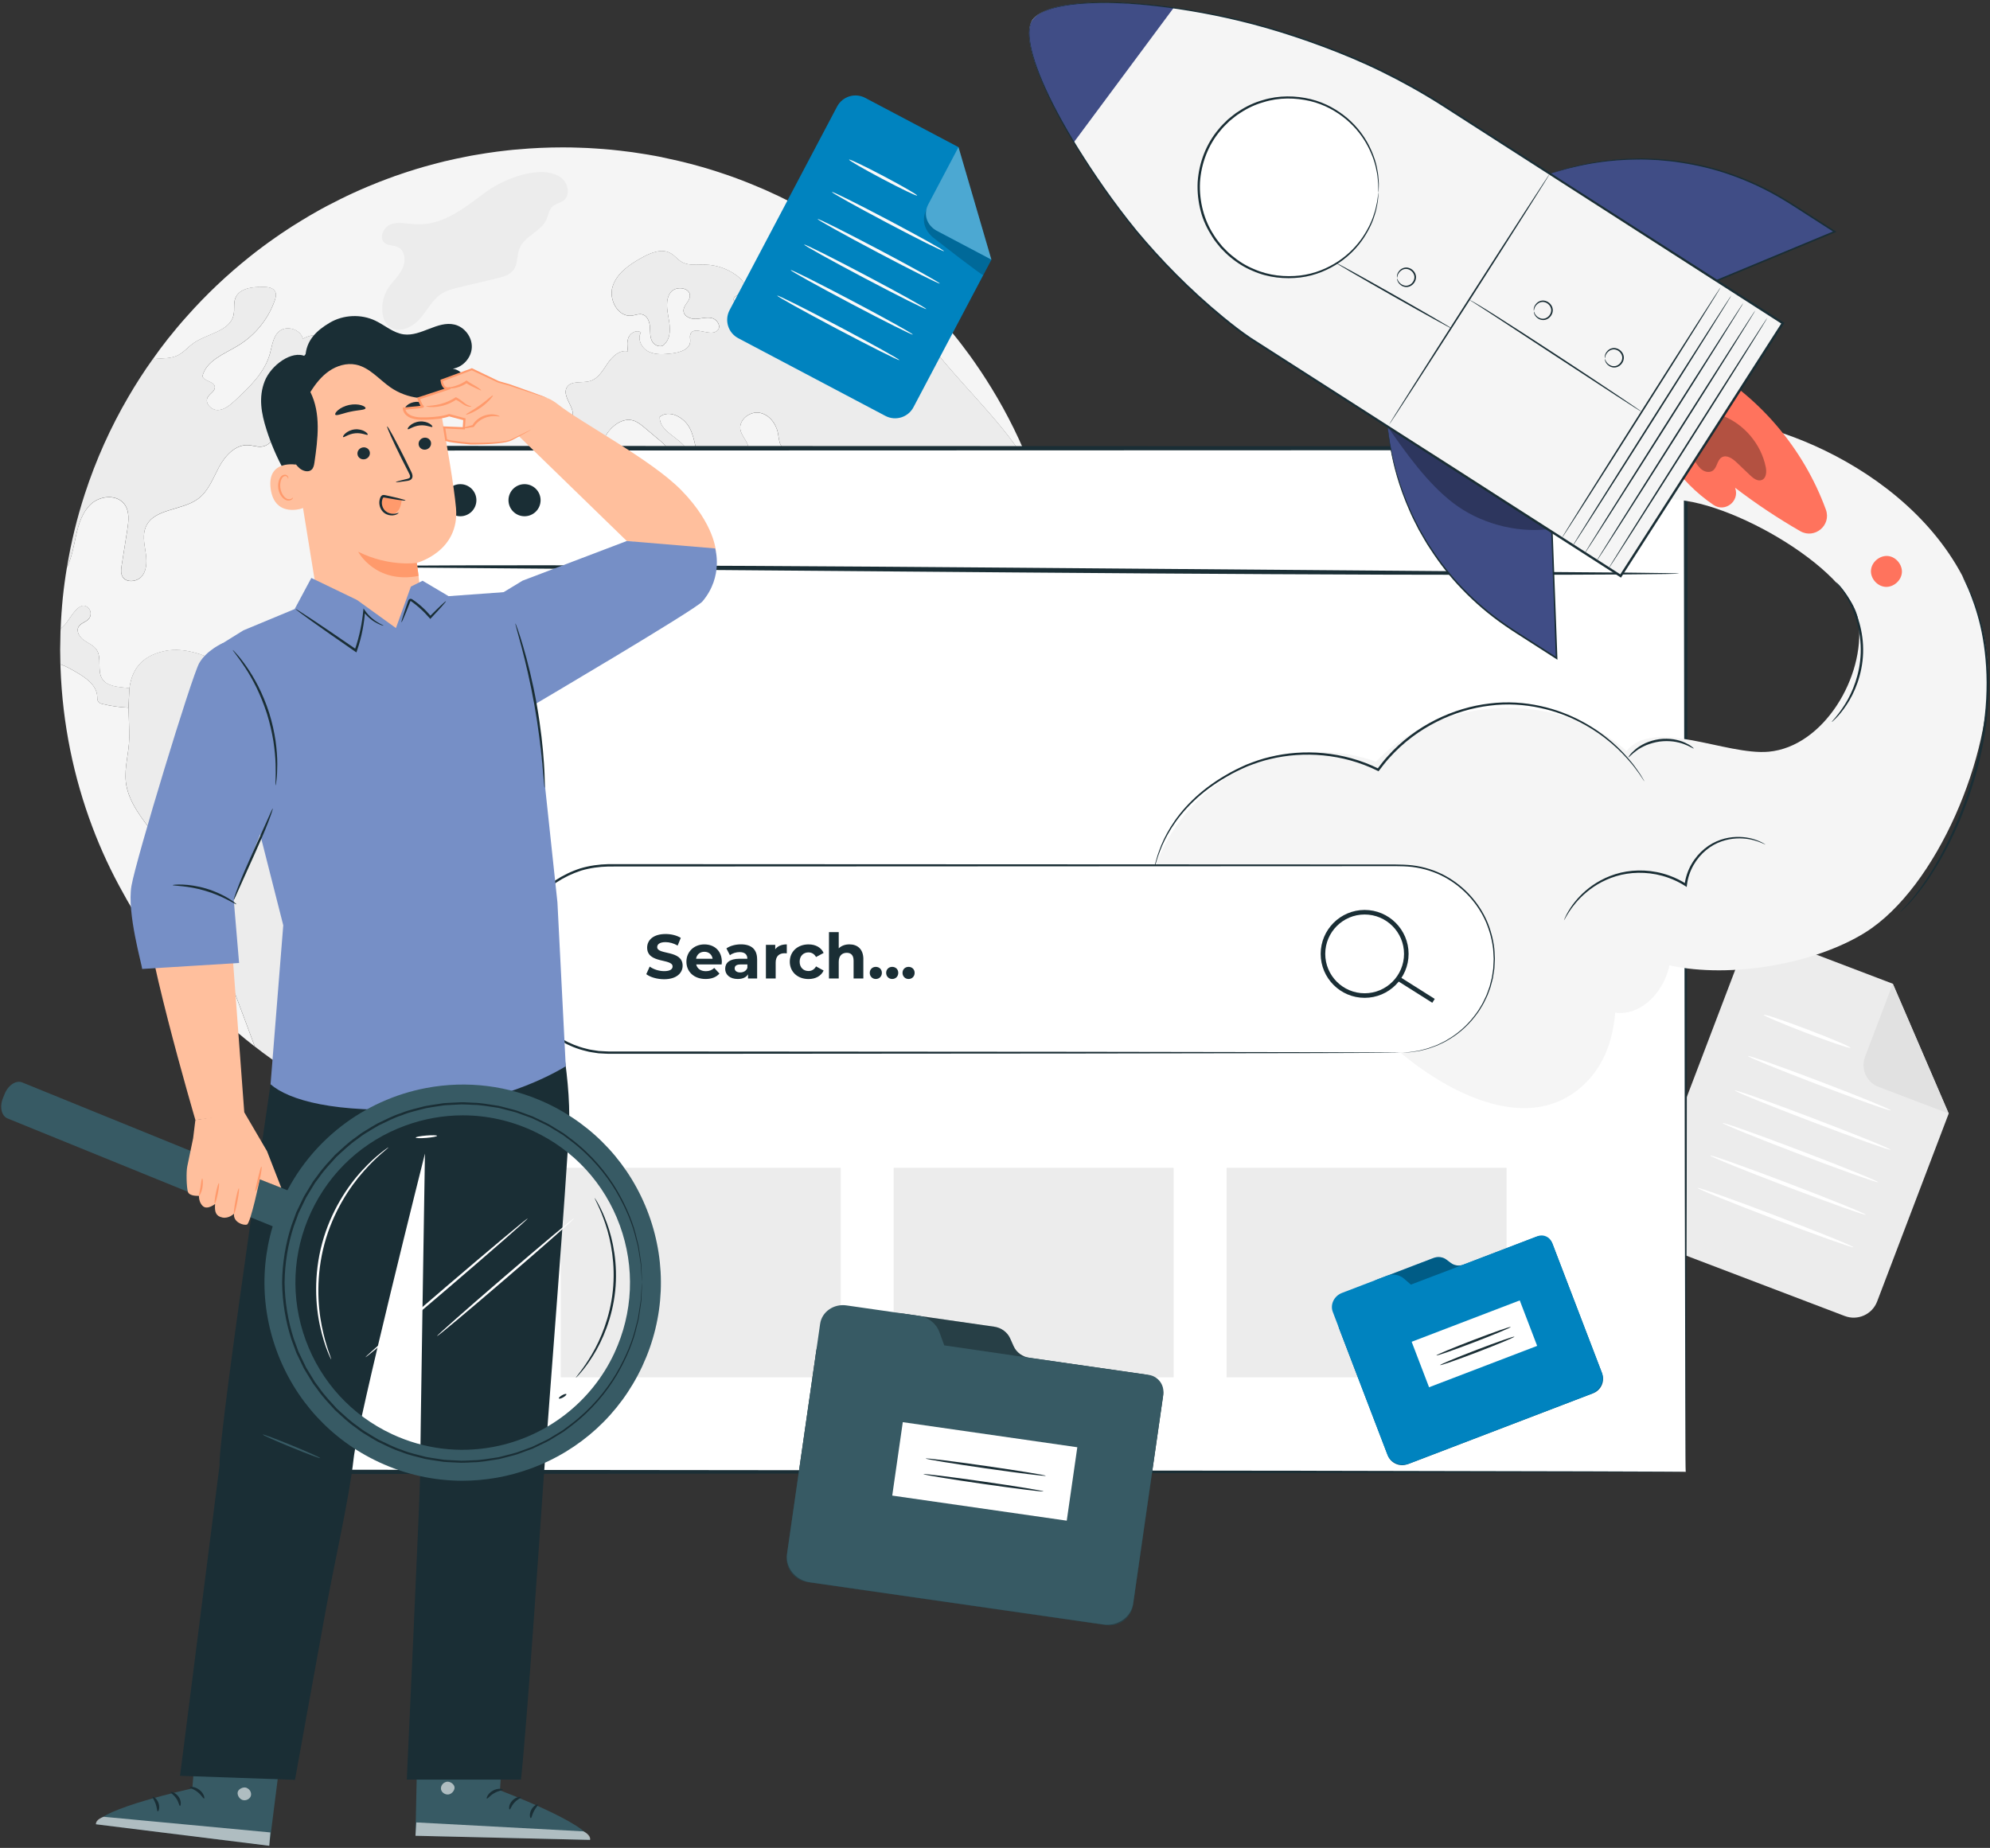 <?xml version="1.0" encoding="UTF-8"?> <svg xmlns="http://www.w3.org/2000/svg" id="Layer_1" data-name="Layer 1" viewBox="0 0 828 769"><rect x="0" y="0" width="828" height="769" fill="#333333" stroke="none"/><defs><style> .cls-1 { fill: #ff735d; } .cls-1, .cls-2, .cls-3, .cls-4, .cls-5, .cls-6, .cls-7, .cls-8, .cls-9, .cls-10, .cls-11, .cls-12, .cls-13, .cls-14, .cls-15 { stroke-width: 0px; } .cls-16 { opacity: .6; } .cls-2 { fill: #375a64; } .cls-3 { fill: #e1e1e1; } .cls-4 { fill: #ececec; } .cls-17 { opacity: .2; } .cls-6 { fill: #0083bf; } .cls-7 { fill: #f5f5f5; } .cls-8 { fill: none; } .cls-9 { fill: #768fc6; } .cls-10 { fill: #1a2e35; } .cls-11 { fill: #fff; } .cls-18 { opacity: .3; } .cls-12 { fill: #fafafa; } .cls-13 { fill: #ff9a6c; } .cls-14 { fill: #ffbf9d; } .cls-15 { fill: #404d86; } </style></defs><g><g><path class="cls-4" d="M767.56,547.66l-77.95-29.69c-5.39-2.05-8.09-8.08-6.04-13.47l41.09-107.9c2.05-5.39,8.08-8.09,13.47-6.04l49.44,18.83,23.25,54.02-29.78,78.21c-2.05,5.39-8.08,8.09-13.47,6.04Z"></path><path class="cls-3" d="M787.56,409.4l-11.56,30.37c-1.91,5.01.61,10.62,5.62,12.53l29.2,11.12-23.25-54.02Z"></path></g><path class="cls-11" d="M769.93,436.04c-.15.39-8.34-2.37-18.3-6.16-9.96-3.79-17.91-7.18-17.76-7.57.15-.39,8.34,2.37,18.3,6.16,9.96,3.79,17.91,7.18,17.76,7.57Z"></path><path class="cls-11" d="M786.69,462.08c-.15.39-13.56-4.35-29.95-10.6-16.39-6.24-29.56-11.62-29.41-12.01.15-.39,13.55,4.35,29.95,10.6,16.39,6.24,29.56,11.62,29.41,12.01Z"></path><path class="cls-11" d="M786.57,478.45c-.15.39-14.75-4.81-32.62-11.61-17.87-6.81-32.23-12.64-32.08-13.03.15-.39,14.75,4.81,32.62,11.61,17.86,6.8,32.23,12.64,32.08,13.03Z"></path><path class="cls-11" d="M781.42,491.97c-.15.39-14.75-4.81-32.62-11.61-17.87-6.81-32.23-12.64-32.08-13.03.15-.39,14.75,4.81,32.62,11.61,17.86,6.8,32.23,12.64,32.08,13.03Z"></path><path class="cls-11" d="M776.27,505.5c-.15.39-14.75-4.81-32.62-11.61-17.87-6.81-32.23-12.64-32.08-13.03.15-.39,14.75,4.81,32.62,11.61,17.86,6.8,32.23,12.64,32.08,13.03Z"></path><path class="cls-11" d="M771.12,519.03c-.15.39-14.75-4.81-32.62-11.61-17.87-6.81-32.23-12.64-32.08-13.03.15-.39,14.75,4.81,32.62,11.61,17.86,6.8,32.23,12.64,32.08,13.03Z"></path></g><g><path class="cls-7" d="M442.12,249.64c-.23-2.38-.5-4.73-.83-7.08-.32-2.48-.69-4.95-1.1-7.41.41,2.46.78,4.92,1.1,7.41.33,2.35.6,4.7.83,7.08Z"></path><path class="cls-7" d="M423.13,278.99c-2.05-4.63-2.51-9.76-3.87-14.62-.73-2.61-1.95-5.39-4.4-6.55-1.62-.76-3.54-.66-5.26-1.19-6.19-1.85-7.88-10.49-13.73-13.17-1.85-.83-3.9-.99-5.89-1.22-7.84-.93-15.95-3.64-20.88-9.79-1.62-1.99-2.85-4.33-4.83-5.96-2.02-1.62-5.13-2.32-7.08-.66,1.65,3.31,3.28,6.62,4.9,9.89,1.49,2.98,3.01,6.05,5.49,8.24,2.52,2.22,6.22,3.37,9.23,1.98.99-.46,1.99-1.22,3.11-1.09.79.1,1.49.66,2.02,1.29,4.27,4.73,2.88,12.57-1.29,17.4-4.14,4.8-10.29,7.31-16.21,9.66-2.12.83-4.37,1.69-6.62,1.29-4.1-.76-6.29-5.23-7.48-9.23-2.68-8.87-3.97-18.5-9.46-25.97-1.75-2.35-3.94-4.5-5-7.25-1.13-2.98-.86-6.45-2.65-9.07-1.85-2.75-5.79-4.33-6.05-7.64-.17-2.32,1.75-4.37,3.87-5.36,2.12-1.03,4.5-1.32,6.68-2.22.86-.36,1.82-.99,1.85-1.92,0-1.39-1.92-1.95-2.42-3.24-.53-1.46.96-2.81,1.59-4.24,1.36-3.24-2.02-6.52-5.29-7.84-3.24-1.32-7.18-2.28-8.7-5.46-.69-1.46-.76-3.14-1.06-4.73-.76-4-3.71-7.87-7.74-8.54-4.07-.66-8.57,2.94-7.91,6.98.4,2.22,2.05,3.94,2.94,5.99.93,2.05.66,5.1-1.46,5.76-3.47,1.06-6.82-5.29-9.73-3.11,1.19,4.07,2.35,8.14,3.54,12.24-4.57,2.32-10.03-1.89-11.98-6.65-1.95-4.73-2.02-10.16-4.33-14.72-2.32-4.6-8.57-8.01-12.54-4.76-.2,5.89,7.58,8.27,11.02,13.04,2.48,3.44,2.12,9.03-1.56,11.22-3.64,2.18-9.43-1.62-8.04-5.62.5-1.39,1.65-2.55,1.79-4.04.13-1.85-1.42-3.34-2.85-4.53-2.22-1.89-4.43-3.74-6.65-5.59-1.42-1.19-2.95-2.45-4.73-2.98-4.57-1.32-9.13,2.38-11.55,6.45-2.42,4.1-3.77,8.9-7.11,12.31-4.8,4.96-13.9,5.26-18.4.07-4.53-5.19-2.22-14.92,4.43-16.81,2.51-.69,5.69-.63,7.01-2.85,2.32-3.94-4.3-8.97-2.02-12.94,1.75-3.04,6.39-1.65,9.76-2.68,3.34-1.03,5.23-4.4,7.21-7.31,1.95-2.88,5.03-5.79,8.47-5.03-.26-2.02-.53-4.2.36-6.02.89-1.85,3.41-3.04,5.06-1.85-1.69,2.78.33,6.65,3.28,8.04,2.95,1.39,6.39,1.06,9.63.7,3.24-.4,7.31-1.59,7.58-4.83.1-1.06-.3-2.18.1-3.18,1.42-3.87,8.57,1.46,11.32-1.65,1.59-1.62-.17-4.5-2.38-5.03-2.18-.56-4.47.26-6.72.33-2.25.1-5-1.09-5.1-3.34-.1-2.22,2.38-3.81,2.65-5.99.43-3.71-5.86-4.67-8.07-1.65-2.18,3.01-1.42,7.15-.76,10.82.69,3.67,1.03,8.01-1.69,10.59-1.16,1.75-4.17.83-5.16-1.03-1.03-1.85-.79-4.1-.96-6.19-.16-2.12-1.09-4.5-3.14-5.06-1.42-.4-2.94.3-4.4.5-5.76.69-9.76-6.75-7.94-12.24,1.79-5.53,7.01-9.07,12.08-11.88,3.71-2.05,8.3-3.97,11.98-1.89,1.72.96,2.91,2.61,4.6,3.61,2.91,1.72,6.52,1.09,9.86,1.16,5.26.13,10.46,2.15,14.39,5.59,1.49,1.36,2.88,3.61,1.72,5.23-1.26,1.72-4.86,2.08-4.24,4.1,3.9,1.29,8.57-1.72,9-5.79,1.92.86,3.31,2.81,3.47,4.9,4.2-4.27,12.28-3.64,15.72,1.29.93,1.29,1.59,2.85,2.91,3.74,1.32.86,3.64.43,3.8-1.13.07-.5-.1-.99-.26-1.46-.79-2.25-1.62-4.47-2.42-6.68,3.08-1.65,6.72.93,8.8,3.71,7.74,10.36,13.27,4.14,24.19,5.82,7.38,1.12,10.62,5.86,14.79,11.58,12.77,17.6,29.65,32.03,41.26,50.42,1.22,1.92,2.35,3.87,3.41,5.86-.2-.5-.36-.99-.56-1.49-4.57-12.01-10.22-23.49-16.87-34.31-1.42-2.32-2.88-4.6-4.37-6.85-.93-1.39-1.89-2.81-2.85-4.17-1.22-1.79-2.52-3.51-3.81-5.23-1.03-1.39-2.05-2.75-3.11-4.07-.73-.93-1.49-1.85-2.25-2.78-.79-1.06-1.65-2.08-2.58-3.11l-2.78-3.21c-.26-.33-.56-.66-.89-.99-.96-1.13-1.99-2.22-3.01-3.31-.07-.13-.17-.23-.3-.33-.26-.3-.56-.6-.86-.89-.83-.93-1.72-1.82-2.58-2.71-1.42-1.46-2.88-2.91-4.37-4.3-1.22-1.22-2.48-2.38-3.77-3.54-1.12-1.03-2.25-2.05-3.41-3.04-1.13-.99-2.25-1.95-3.41-2.91-1.39-1.19-2.81-2.35-4.27-3.51h-.03c-4-3.21-8.14-6.25-12.37-9.1-1.06-.73-2.08-1.42-3.14-2.12-1.06-.73-2.15-1.39-3.21-2.05-1.09-.66-2.15-1.36-3.24-1.98-1.09-.7-2.18-1.32-3.28-1.95-.89-.53-1.75-1.03-2.65-1.49-.46-.3-.89-.53-1.36-.76-1.89-1.06-3.8-2.08-5.72-3.04-.96-.5-1.92-.99-2.91-1.46-1.22-.63-2.48-1.22-3.74-1.79-.17-.1-.36-.2-.56-.26-1.12-.53-2.25-1.06-3.41-1.56-1.62-.69-3.24-1.39-4.86-2.05-1.85-.76-3.71-1.52-5.59-2.22-2.08-.79-4.17-1.55-6.29-2.25-2.12-.73-4.27-1.42-6.42-2.08-2.15-.66-4.3-1.26-6.49-1.85-4.3-1.16-8.67-2.18-13.07-3.08-.07-.03-.17-.03-.23-.07-1.69-.33-3.38-.66-5.06-.93-.13-.03-.23-.07-.33-.07-.73-.13-1.49-.26-2.25-.36-3.14-.53-6.32-.96-9.53-1.32-.36-.07-.76-.1-1.16-.13-.93-.13-1.85-.2-2.81-.3-2.12-.2-4.24-.36-6.39-.5-2.22-.17-4.47-.26-6.72-.33-2.35-.1-4.7-.13-7.05-.13-6.22,0-12.38.27-18.46.83-1.46.1-2.88.23-4.3.4-1.49.17-2.98.33-4.47.53-1.49.2-2.98.4-4.43.63-1.49.23-2.94.46-4.43.73-1.26.2-2.55.43-3.8.7-3.11.6-6.19,1.26-9.23,1.98-1.42.33-2.85.7-4.27,1.09-1.42.36-2.85.76-4.24,1.16-2.35.66-4.63,1.39-6.92,2.12h-.03c-1.85.63-3.74,1.26-5.56,1.89-.03,0-.1.03-.13.07-1.89.66-3.71,1.36-5.56,2.08-.1.03-.2.07-.3.1-1.69.66-3.37,1.36-5.03,2.05-2.08.86-4.14,1.79-6.15,2.71-1.72.79-3.41,1.59-5.06,2.42-1.79.89-3.57,1.79-5.33,2.71-.07.03-.13.07-.2.1-1.69.89-3.37,1.82-5.03,2.78-1.72.96-3.41,1.95-5.1,3.01h-.03c-1.59.96-3.14,1.92-4.7,2.91-.6.36-1.16.76-1.75,1.16-1.65,1.06-3.24,2.15-4.86,3.28-1.99,1.36-3.9,2.78-5.82,4.2-1.69,1.26-3.34,2.55-4.96,3.84-9.36,7.48-18.1,15.72-26.01,24.65-2.81,3.11-5.46,6.29-8.04,9.53-2.18,2.78-4.3,5.59-6.32,8.5-1.82,2.53-3.57,5.11-5.26,7.73,1.69-2.62,3.45-5.2,5.26-7.73.53-.07,1.06-.13,1.59-.17,2.98-.23,6.12-.13,8.8-1.42,2.48-1.22,4.24-3.44,6.49-5.03,5.76-4.1,15.19-4.86,16.74-11.75.53-2.32-.1-4.83.76-7.05,1.62-4.14,7.15-4.73,11.58-4.67,1.89,0,4.1.26,4.96,1.92.63,1.16.26,2.61-.2,3.84-2.71,7.74-8.21,14.43-15.19,18.66-5.76,3.51-13.27,6.22-14.86,12.77.79,2.22,4.83,2.05,5.16,4.37.23,1.85-2.15,2.81-3.01,4.47-1.26,2.42,1.62,5.36,4.37,5.23,2.75-.13,5.03-2.12,7.05-3.97,6.02-5.59,12.34-11.61,14.53-19.55.93-3.28,1.26-7.11,3.9-9.3,3.14-2.58,8.77-.79,9.83,3.14,2.61-1.46,6.68-2.55,8.04.17.46.96.33,2.08.56,3.11.86,4.24,6.65,6.15,7.25,10.42.7,4.93-5.62,7.48-10.55,8.24-4.47.69-8.93,1.39-13.4,2.12-1.95.3-3.97.63-5.56,1.79-1.59,1.19-2.58,3.44-1.65,5.19.53.96,1.56,1.59,2.32,2.38,3.71,3.71.66,11.35-4.57,11.51-1.79.07-3.54-.6-5.33-.66-5.29-.23-9.5,4.43-12.01,9.1-2.51,4.67-4.4,9.99-8.64,13.17-6.82,5.13-18.56,3.94-21.87,11.81-1.32,3.18-.63,6.75-.1,10.16.53,3.38.76,7.15-1.22,9.96-1.95,2.78-7.05,3.37-8.5.26-.63-1.36-.43-2.94-.2-4.4.79-4.9,1.55-9.79,2.32-14.69.56-3.64,1.06-7.71-1.09-10.69-3.01-4.17-9.76-3.77-13.67-.43-3.87,3.34-5.49,8.57-6.58,13.57-.79,3.71-1.72,8.93-3.77,13.17h0c-.69,4.1-1.26,8.27-1.69,12.47-.43,4.3-.73,8.57-.89,12.94.53-.43,1.09-.96,1.69-1.59,2.08-2.15,6.29-11.25,10.06-6.78.96,1.12.99,2.94.07,4.14-1.16,1.49-3.47,1.82-4.37,3.44-1.09,1.92.43,4.3,2.22,5.56,1.79,1.29,3.97,2.08,5.23,3.9,2.42,3.47.1,8.74,2.45,12.28,2.02,3.04,6.32,3.24,9.99,3.64.43.07.83.13,1.26.2,1.03-7.28,4.43-13.2,14.36-15.45,13.7-3.11,31.7,8.24,39.41,18.56,8.6,11.55,12.67,27.89,25.84,33.68,9.43,4.14,22.83,2.65,27.43,11.88,4.1,8.27-3.04,17.57-4.14,26.74-.69,6.05,1.29,12.08,1.75,18.13.43,6.09-1.36,13.17-6.88,15.72-3.08,1.39-6.95,1.22-9.43,3.54-4.4,4.17-.79,12.77-5.19,16.94-1.56,1.46-3.71,1.98-5.59,2.94-9.89,5-9.63,19.55-5.03,29.65.17.36.33.69.5,1.06,14.62,8.77,30.37,15.78,47.02,20.75,19.06,5.79,39.27,8.87,60.22,8.87,35.44,0,68.86-8.83,98.1-24.42h.03c6.35-3.41,12.54-7.11,18.5-11.15,9.23-6.19,17.9-13.1,25.97-20.65,5.59-5.23,10.92-10.75,15.88-16.58,3.51-4.04,6.82-8.24,9.99-12.54,1.62-2.22,3.21-4.43,4.7-6.72,4.57-6.68,8.74-13.67,12.47-20.88,5.43-10.39,9.96-21.31,13.53-32.62,3.67-11.42,6.35-23.26,7.97-35.44.63-4.7,1.12-9.46,1.46-14.26-2.28,2.22-5.26,3.8-8.4,3.74-5.03-.07-9.17-4.27-11.18-8.9Z"></path><path class="cls-7" d="M52.35,325.31c-.66-5.99,1.32-11.98,1.42-18.03.07-4.17-.23-8.57-.3-12.77-3.57-.17-7.15-.66-10.62-1.49-.73-.17-1.52-.4-1.95-.99-.46-.63-.4-1.46-.43-2.22-.26-4.7-4.8-7.81-8.87-10.16-2.08-1.22-4.2-2.42-6.45-3.18,0,.5,0,.96.03,1.46.83,23.26,5.46,45.59,13.3,66.34,3.57,9.46,7.84,18.63,12.77,27.4,2.05,3.8,4.3,7.54,6.65,11.22,2.91,4.53,5.96,8.97,9.23,13.23,3.04,4.1,6.29,8.11,9.69,11.94,4.67,5.33,9.6,10.39,14.79,15.22,4.6,4.3,9.4,8.37,14.39,12.24-11.42-30.64-22.17-61.91-41.69-87.98-5.13-6.82-11.02-13.76-11.98-22.23Z"></path><path class="cls-7" d="M25.12,266.58c-.02,1.26-.07,2.51-.07,3.77,0,1.03.03,2.04.05,3.06-.02-1.02-.05-2.03-.05-3.06,0-1.26.05-2.51.07-3.77Z"></path><g class="cls-16"><path class="cls-7" d="M117.72,444c1.76,1.19,3.54,2.35,5.34,3.47,1.26.79,2.51,1.55,3.8,2.32-1.29-.76-2.55-1.52-3.8-2.32-1.8-1.12-3.58-2.28-5.34-3.47Z"></path></g><path class="cls-4" d="M294.8,430.88c-1.32,0-2.63-.13-3.9-.41-4.31-.95-7.59-3.43-9.23-6.99-1.32-2.87-1.46-6.04-1.6-9.1-.09-2.08-.19-4.22-.66-6.22-.84-3.61-2.82-6.71-4.91-9.99-1.56-2.44-3.17-4.97-4.25-7.72-1.99-5.03-2.14-10.53-2.29-15.85l-.04-1.29c-1.1-36.78-11.36-66.63-29.65-86.33-2.54-2.73-5.38-5.4-8.98-6.35-4.17-1.11-8.91.52-11.51,3.97-.66.87-1.2,1.87-1.74,2.84-.83,1.52-1.69,3.09-3.03,4.31-1.9,1.74-4.52,2.44-7.36,1.99-3.73-.59-7.33-3.08-9.18-6.33-3.24-5.72-2.66-12.77-2.19-18.43l1.89-22.82c.29-3.52.69-8.34,3.55-11.65,2.21-2.56,5.4-3.73,8.48-4.86,2.28-.84,4.64-1.71,6.54-3.13,3.66-2.74,5.29-7.07,7.01-11.66.96-2.55,1.95-5.19,3.32-7.55,2.49-4.25,8.37-7.14,13.1-6.45,2.24.33,3.9,1.45,4.81,3.21,2.26-4.25,5.06-6.81,8.52-7.8,7.56-2.17,16.77,3.81,25.68,9.6,8.13,5.28,15.81,10.27,21.85,9.17,1.52-.28,3.06-.71,4.56-1.13,3.17-.89,6.46-1.82,9.81-1.35,8.79,1.23,13.27,10.76,16.19,18.92l14.29,39.93c1.78,4.97,4.07,10.43,8.8,12.26,1.85.72,3.85.79,5.97.87,2.07.08,4.21.16,6.21.89,3.57,1.3,5.84,4.08,6.57,8.06,1.21,6.59-2.09,15.22-7.69,20.07h0c-2.59,2.24-5.53,4.24-8.38,6.18-6.46,4.4-12.56,8.55-15.19,15.38-1.41,3.66-1.58,7.74-1.75,11.69-.18,4.23-.37,8.59-2.03,12.57-1.44,3.43-3.87,6.29-6.22,9.06-1.44,1.69-2.92,3.44-4.15,5.3-4.57,6.89-5.84,15.44-7.07,23.71-.16,1.06-.31,2.12-.48,3.17-1.43,9.21-3.9,19.49-11.38,25.9-3.27,2.8-7.81,4.37-12.28,4.37Z"></path><g class="cls-16"><path class="cls-7" d="M25.25,261.65v-.03h0v.03c-.03.4-.07.76-.07,1.16-.05,1.24-.04,2.51-.07,3.77.02-1.26.02-2.53.07-3.77,0-.4.03-.76.07-1.16Z"></path></g><g class="cls-16"><path class="cls-7" d="M25.1,273.41c.02,1.02.02,2.05.05,3.06h0c-.03-1.01-.03-2.04-.05-3.06Z"></path></g><path class="cls-4" d="M53.84,286.4c-.43-.07-.83-.13-1.26-.2-3.67-.4-7.97-.6-9.99-3.64-2.35-3.54-.03-8.8-2.45-12.28-1.26-1.82-3.44-2.61-5.23-3.9-1.79-1.26-3.31-3.64-2.22-5.56.89-1.62,3.21-1.95,4.37-3.44.93-1.19.89-3.01-.07-4.14-3.77-4.47-7.97,4.63-10.06,6.78-.6.63-1.16,1.16-1.69,1.59v.03c-.03.4-.07.76-.07,1.16-.05,1.24-.04,2.51-.07,3.77-.02,1.26-.07,2.51-.07,3.77,0,1.03.03,2.04.05,3.06.02,1.02.02,2.05.05,3.06,2.25.76,4.37,1.95,6.45,3.18,4.07,2.35,8.6,5.46,8.87,10.16.03.76-.03,1.59.43,2.22.43.6,1.22.83,1.95.99,3.47.83,7.05,1.32,10.62,1.49"></path><path class="cls-4" d="M53.47,294.51c.07,4.2.36,8.6.3,12.77-.1,6.06-2.08,12.04-1.42,18.03.96,8.47,6.85,15.42,11.98,22.23,19.52,26.07,30.27,57.34,41.69,87.98h.03c2.12,1.69,4.27,3.28,6.45,4.83,1.72,1.24,3.46,2.46,5.22,3.64,1.76,1.19,3.54,2.35,5.34,3.47,1.26.79,2.51,1.56,3.8,2.32-.17-.36-.33-.69-.5-1.06-4.6-10.09-4.86-24.65,5.03-29.65,1.89-.96,4.04-1.49,5.59-2.94,4.4-4.17.79-12.77,5.19-16.94,2.48-2.32,6.35-2.15,9.43-3.54,5.53-2.55,7.31-9.63,6.88-15.72-.46-6.05-2.45-12.08-1.75-18.13,1.09-9.17,8.24-18.46,4.14-26.73-4.6-9.23-18-7.74-27.43-11.88-13.17-5.79-17.24-22.14-25.84-33.68-7.71-10.32-25.71-21.67-39.41-18.56-9.93,2.25-13.33,8.17-14.36,15.45"></path><path class="cls-4" d="M38.19,209.47c3.9-3.34,10.65-3.74,13.67.43,2.15,2.98,1.65,7.05,1.09,10.69-.76,4.9-1.52,9.79-2.32,14.69-.23,1.46-.43,3.04.2,4.4,1.46,3.11,6.55,2.51,8.5-.26,1.99-2.81,1.75-6.58,1.22-9.96-.53-3.41-1.22-6.98.1-10.16,3.31-7.87,15.05-6.68,21.87-11.81,4.24-3.18,6.12-8.5,8.64-13.17,2.51-4.67,6.72-9.33,12.01-9.1,1.79.07,3.54.73,5.33.66,5.23-.17,8.27-7.81,4.57-11.51-.76-.79-1.79-1.42-2.32-2.38-.93-1.75.07-4,1.65-5.19,1.59-1.16,3.61-1.49,5.56-1.79,4.47-.73,8.93-1.42,13.4-2.12,4.93-.76,11.25-3.31,10.55-8.24-.6-4.27-6.39-6.19-7.25-10.42-.23-1.03-.1-2.15-.56-3.11-1.36-2.71-5.43-1.62-8.04-.17-1.06-3.94-6.68-5.72-9.83-3.14-2.65,2.18-2.98,6.02-3.9,9.3-2.18,7.94-8.5,13.96-14.53,19.55-2.02,1.85-4.3,3.84-7.05,3.97-2.75.13-5.63-2.81-4.37-5.23.86-1.65,3.24-2.61,3.01-4.47-.33-2.32-4.37-2.15-5.16-4.37,1.59-6.55,9.1-9.26,14.86-12.77,6.98-4.23,12.47-10.92,15.19-18.66.46-1.22.83-2.68.2-3.84-.86-1.65-3.08-1.92-4.96-1.92-4.43-.07-9.96.53-11.58,4.67-.86,2.22-.23,4.73-.76,7.05-1.56,6.88-10.99,7.64-16.74,11.75-2.25,1.59-4,3.8-6.49,5.03-2.68,1.29-5.82,1.19-8.8,1.42-.53.03-1.06.1-1.59.17-1.82,2.53-3.57,5.11-5.26,7.73-1.69,2.62-3.32,5.29-4.89,7.98-7.41,12.67-13.5,26.21-18.13,40.43-1.62,4.95-3.05,9.98-4.29,15.08-1.24,5.1-2.29,10.28-3.15,15.53,2.05-4.24,2.98-9.46,3.77-13.17,1.09-5,2.71-10.22,6.58-13.57Z"></path><path class="cls-4" d="M213.57,112.49c1.98-2.59,1.4-6.32,2.68-9.32,2.13-4.98,8.75-6.76,11.04-11.67.88-1.89,1.1-4.19,2.64-5.6,1.28-1.17,3.19-1.41,4.57-2.46,3.08-2.36,1.8-7.73-1.47-9.82-8.2-5.24-23.29.82-30.38,5.94-9.11,6.59-18.02,14.53-30.14,13.75-3.34-.21-6.82-1.13-9.95.05-3.13,1.19-5.06,5.88-2.37,7.86,1.5,1.1,3.63.8,5.32,1.58,3.12,1.45,3.44,5.97,1.91,9.06-1.52,3.09-4.27,5.4-6.07,8.33-1.75,2.84-2.55,6.26-2.25,9.58.21,2.31,1.02,4.71,2.84,6.15,3.77,3.01,9.51.43,12.7-3.19,3.19-3.62,5.4-8.29,9.54-10.77,2.07-1.23,4.45-1.81,6.79-2.37,5.27-1.25,10.54-2.51,15.8-3.76,2.51-.6,5.23-1.32,6.8-3.38Z"></path><g class="cls-16"><path class="cls-7" d="M443.08,267.47c-.02-3.01-.11-6-.27-8.97.16,2.97.25,5.96.27,8.97.07.96.07,1.92.07,2.88,0,4.63-.17,9.2-.43,13.76.26-4.57.43-9.13.43-13.76,0-.96,0-1.92-.07-2.88Z"></path></g><g class="cls-16"><path class="cls-7" d="M430.01,197.33c.99,2.65,1.93,5.31,2.81,7.99-.88-2.68-1.82-5.35-2.81-7.99,0,0,.03-.03,0-.03t0,0s0,0,0,0v.03Z"></path></g><path class="cls-4" d="M443.08,267.47c-.02-3.01-.11-6-.27-8.97-.16-2.97-.39-5.92-.69-8.87-.23-2.38-.5-4.73-.83-7.08-.32-2.48-.69-4.95-1.1-7.41-1.24-7.37-2.88-14.61-4.89-21.71-.78-2.73-1.6-5.43-2.49-8.12-.88-2.68-1.82-5.35-2.81-7.99v-.03s0,0,0,0c-1.06-1.99-2.18-3.94-3.41-5.86-11.61-18.4-28.49-32.82-41.26-50.42-4.17-5.72-7.41-10.46-14.79-11.58-10.92-1.69-16.44,4.53-24.19-5.82-2.08-2.78-5.72-5.36-8.8-3.71.79,2.22,1.62,4.43,2.42,6.68.17.46.33.96.26,1.46-.17,1.56-2.48,1.99-3.8,1.13-1.32-.89-1.99-2.45-2.91-3.74-3.44-4.93-11.51-5.56-15.72-1.29-.17-2.08-1.56-4.04-3.47-4.9-.43,4.07-5.1,7.08-9,5.79-.63-2.02,2.98-2.38,4.24-4.1,1.16-1.62-.23-3.87-1.72-5.23-3.94-3.44-9.13-5.46-14.39-5.59-3.34-.07-6.95.56-9.86-1.16-1.69-.99-2.88-2.65-4.6-3.61-3.67-2.08-8.27-.17-11.98,1.89-5.06,2.81-10.29,6.35-12.08,11.88-1.82,5.49,2.18,12.94,7.94,12.24,1.46-.2,2.98-.89,4.4-.5,2.05.56,2.98,2.94,3.14,5.06.17,2.08-.07,4.33.96,6.19.99,1.85,4,2.78,5.16,1.03,2.71-2.58,2.38-6.92,1.69-10.59-.66-3.67-1.42-7.81.76-10.82,2.22-3.01,8.5-2.05,8.07,1.65-.27,2.18-2.75,3.77-2.65,5.99.1,2.25,2.85,3.44,5.1,3.34,2.25-.07,4.53-.89,6.72-.33,2.22.53,3.97,3.41,2.38,5.03-2.75,3.11-9.89-2.22-11.32,1.65-.4.99,0,2.12-.1,3.18-.26,3.24-4.33,4.43-7.58,4.83-3.24.36-6.68.7-9.63-.7-2.94-1.39-4.96-5.26-3.28-8.04-1.65-1.19-4.17,0-5.06,1.85-.89,1.82-.63,4-.36,6.02-3.44-.76-6.52,2.15-8.47,5.03-1.98,2.91-3.87,6.29-7.21,7.31-3.38,1.03-8.01-.36-9.76,2.68-2.28,3.97,4.33,9,2.02,12.94-1.32,2.22-4.5,2.15-7.01,2.85-6.65,1.89-8.97,11.61-4.43,16.81,4.5,5.2,13.6,4.9,18.4-.07,3.34-3.41,4.7-8.21,7.11-12.31,2.42-4.07,6.98-7.78,11.55-6.45,1.79.53,3.31,1.79,4.73,2.98,2.22,1.85,4.43,3.71,6.65,5.59,1.42,1.19,2.98,2.68,2.85,4.53-.13,1.49-1.29,2.65-1.79,4.04-1.39,4,4.4,7.81,8.04,5.62,3.67-2.18,4.04-7.77,1.56-11.22-3.44-4.76-11.22-7.15-11.02-13.04,3.97-3.24,10.22.17,12.54,4.76,2.32,4.57,2.38,9.99,4.33,14.72,1.95,4.76,7.41,8.97,11.98,6.65-1.19-4.1-2.35-8.17-3.54-12.24,2.91-2.18,6.25,4.17,9.73,3.11,2.12-.66,2.38-3.71,1.46-5.76-.89-2.05-2.55-3.77-2.94-5.99-.66-4.04,3.84-7.64,7.91-6.98,4.04.66,6.98,4.53,7.74,8.54.3,1.59.36,3.28,1.06,4.73,1.52,3.18,5.46,4.14,8.7,5.46,3.28,1.32,6.65,4.6,5.29,7.84-.63,1.42-2.12,2.78-1.59,4.24.5,1.29,2.42,1.85,2.42,3.24-.03.93-.99,1.55-1.85,1.92-2.18.89-4.57,1.19-6.68,2.22-2.12.99-4.04,3.04-3.87,5.36.26,3.31,4.2,4.9,6.05,7.64,1.79,2.61,1.52,6.09,2.65,9.07,1.06,2.75,3.24,4.9,5,7.25,5.49,7.48,6.78,17.11,9.46,25.97,1.19,4,3.37,8.47,7.48,9.23,2.25.4,4.5-.46,6.62-1.29,5.92-2.35,12.08-4.86,16.21-9.66,4.17-4.83,5.56-12.67,1.29-17.4-.53-.63-1.22-1.19-2.02-1.29-1.12-.13-2.12.63-3.11,1.09-3.01,1.39-6.72.23-9.23-1.98-2.48-2.18-4-5.26-5.49-8.24-1.62-3.28-3.24-6.58-4.9-9.89,1.95-1.65,5.06-.96,7.08.66,1.98,1.62,3.21,3.97,4.83,5.96,4.93,6.15,13.04,8.87,20.88,9.79,1.99.23,4.04.4,5.89,1.22,5.86,2.68,7.54,11.32,13.73,13.17,1.72.53,3.64.43,5.26,1.19,2.45,1.16,3.67,3.94,4.4,6.55,1.36,4.86,1.82,9.99,3.87,14.62,2.02,4.63,6.15,8.83,11.18,8.9,3.14.07,6.12-1.52,8.4-3.74v-.03c.26-4.57.43-9.13.43-13.76,0-.96,0-1.92-.07-2.88Z"></path><path class="cls-4" d="M358.45,354.26c-3.11.61-3.74,2.44-5.43,4.75-2.2,3-5.36,6.01-7.36,8.97-3.4,5.03-.34,12.86-4.81,17.09-.91.86-2.09,1.43-2.91,2.38-1.8,2.09-1.13,5.64,1.07,7.3,2.2,1.66,5.42,1.55,7.79.14,2.37-1.4,3.95-3.89,4.77-6.52.59-1.89.92-4.04,2.42-5.35,2.56-2.24,6.54-.58,9.91-1.05,14.34-2.01,8.18-30.4-5.45-27.72Z"></path></g><g><g><rect class="cls-11" x="134.49" y="186.52" width="566.92" height="425.99"></rect><path class="cls-10" d="M701.4,612.51s-.03-.69-.04-2c-.01-1.31-.02-3.26-.04-5.82-.02-5.13-.05-12.73-.09-22.65-.05-19.82-.12-48.92-.21-86.09-.1-74.21-.25-180.62-.42-309.43l.81.81c-160.05.05-355.77.11-566.87.18h-.05l.99-.99c-.03,153.16-.07,298.2-.1,425.99l-.89-.89c167.89.18,309.52.34,409.18.44,49.9.1,89.29.18,116.22.24,13.48.05,23.84.08,30.84.11,3.5.02,6.16.04,7.95.05.89.01,1.57.02,2.03.03.46,0,.7.03.7.03,0,0-.21.02-.65.03-.45,0-1.11.01-1.98.03-1.77.01-4.4.03-7.85.05-6.96.02-17.26.06-30.66.11-26.88.06-66.21.14-116.02.24-99.8.11-241.63.26-409.76.44h-.89s0-.89,0-.89c-.03-127.79-.06-272.83-.1-425.99v-.99s.99,0,.99,0h.05c211.1.07,406.82.13,566.87.18h.81s0,.81,0,.81c-.18,129.03-.32,235.61-.42,309.94-.09,37.09-.16,66.13-.21,85.91-.04,9.86-.07,17.4-.09,22.5-.02,2.53-.03,4.44-.04,5.73-.01,1.28-.04,1.91-.04,1.91Z"></path></g><path class="cls-10" d="M698.57,238.69s-.49.07-1.43.1c-.98.02-2.38.05-4.2.09-3.73.04-9.17.1-16.17.17-14.04.11-34.36.17-59.46.16-50.21,0-119.57-.38-196.17-1-76.61-.62-145.96-1.17-196.19-1.58-25.08-.2-45.39-.36-59.45-.47-7-.09-12.44-.15-16.16-.2-1.83-.04-3.23-.08-4.2-.1-.95-.03-1.43-.07-1.43-.1s.49-.07,1.43-.1c.98-.02,2.38-.05,4.2-.09,3.73-.04,9.17-.1,16.17-.17,14.04-.11,34.35-.17,59.46-.16,50.21,0,119.58.38,196.2,1,76.59.62,145.93,1.17,196.16,1.58,25.08.2,45.39.36,59.46.47,7,.09,12.44.15,16.17.2,1.83.04,3.23.08,4.2.1.95.03,1.43.07,1.43.1Z"></path><path class="cls-10" d="M171.52,208.16c0,3.69-2.99,6.68-6.68,6.68s-6.68-2.99-6.68-6.68,2.99-6.68,6.68-6.68,6.68,2.99,6.68,6.68Z"></path><path class="cls-10" d="M198.22,208.16c0,3.69-2.99,6.68-6.68,6.68s-6.68-2.99-6.68-6.68,2.99-6.68,6.68-6.68,6.68,2.99,6.68,6.68Z"></path><circle class="cls-10" cx="218.25" cy="208.16" r="6.68"></circle></g><rect class="cls-4" x="371.83" y="485.98" width="116.5" height="87.21"></rect><g><rect class="cls-4" x="233.31" y="485.98" width="116.5" height="87.21"></rect><rect class="cls-4" x="510.36" y="485.98" width="116.5" height="87.21"></rect></g><g><path class="cls-7" d="M827.15,278.13c-3.55-65.75-72.26-98.82-107.41-103.09l-28.12,33.12c22.65-3.41,78.96,28.02,81.71,50.77,2.75,22.74-14.58,51.81-37.39,53.89-17.92,1.64-47.78-14.26-59.17-.33-28.73-25.59-77.81-23.48-104.23,4.48-20.33-7.27-43.92-4.73-62.23,6.7-18.31,11.43-30.96,31.51-33.35,52.97l105.8,61.42s44.11,39.52,74.16,15.16c10.27-8.32,14.18-20.26,15.13-31.76,2.01.24,4.06.12,6-.4,7.64-2.03,13.29-8.88,15.78-16.38.32-.96.58-1.95.8-2.94,25.69,5.64,60.73-.75,81.4-13.66,30.04-18.75,53.02-74.6,51.11-109.96Z"></path><path class="cls-10" d="M684.24,325.21s-.15-.17-.39-.52c-.27-.39-.61-.91-1.05-1.56-.45-.7-1.01-1.55-1.76-2.5-.73-.96-1.53-2.11-2.58-3.28-4.02-4.77-10.6-11.31-20.56-16.54-4.95-2.62-10.72-4.86-17.16-6.22-6.42-1.38-13.52-1.89-20.86-.94-14.62,1.73-30.33,8.94-41.76,21.7-1.58,1.71-2.97,3.56-4.27,5.27l-.26.34-.37-.18c-14.65-7.28-30.98-8.19-44.54-4.94-3.42.76-6.64,1.92-9.72,3.12-3.03,1.33-5.94,2.72-8.61,4.31-5.41,3.08-10.04,6.61-13.83,10.26-7.64,7.31-11.76,15.02-13.82,20.49-.56,1.36-.95,2.6-1.29,3.69-.36,1.07-.61,2-.79,2.75-.18.71-.33,1.27-.44,1.7-.11.38-.17.58-.18.57-.02,0,.01-.2.09-.59.09-.44.21-1.01.35-1.73.14-.76.36-1.7.7-2.78.31-1.09.67-2.36,1.21-3.74,1.96-5.54,6.03-13.39,13.69-20.84,3.81-3.72,8.47-7.32,13.91-10.46,2.69-1.62,5.62-3.04,8.69-4.41,3.12-1.23,6.38-2.42,9.84-3.2,13.73-3.35,30.3-2.46,45.19,4.93l-.62.15c1.33-1.74,2.73-3.62,4.34-5.36,11.6-12.95,27.55-20.23,42.38-21.94,7.44-.94,14.65-.39,21.15,1.04,6.51,1.41,12.33,3.72,17.31,6.4,10.02,5.35,16.58,12.03,20.53,16.91,1.03,1.2,1.81,2.37,2.52,3.35.73.97,1.27,1.85,1.69,2.56.41.67.73,1.21.97,1.62.21.37.32.56.3.57Z"></path><path class="cls-10" d="M704.69,311.47c-.11.15-1.48-.85-3.98-1.79-1.24-.48-2.79-.86-4.53-1.11-1.75-.2-3.69-.23-5.7.03-2.01.29-3.87.85-5.5,1.5-1.61.7-3,1.48-4.07,2.28-2.16,1.57-3.21,2.91-3.35,2.79-.05-.04.17-.4.64-1.02.45-.63,1.23-1.44,2.29-2.33,1.05-.9,2.47-1.78,4.13-2.57,1.68-.74,3.63-1.34,5.73-1.65,2.11-.27,4.14-.21,5.96.05,1.81.31,3.41.78,4.67,1.36,1.26.57,2.23,1.14,2.83,1.63.61.47.93.75.89.81Z"></path><path class="cls-10" d="M734.59,351.46c-.04.08-1.07-.53-3.11-1.26-2.02-.71-5.13-1.49-9.02-1.28-3.85.2-8.55,1.5-12.57,4.85-4,3.27-7.29,8.48-7.99,14.57l-.09.78-.66-.43c-2.09-1.35-4.45-2.52-6.96-3.41-6.66-2.41-13.66-2.57-19.61-1.23-5.98,1.39-10.89,4.24-14.44,7.22-3.57,2.99-5.87,6.04-7.29,8.22-1.41,2.2-2.01,3.53-2.1,3.48-.03-.01.1-.35.38-.99.27-.64.74-1.55,1.39-2.7,1.34-2.27,3.58-5.44,7.16-8.55,3.56-3.1,8.55-6.1,14.68-7.57,6.11-1.43,13.3-1.29,20.15,1.19,2.58.92,5,2.13,7.16,3.53l-.75.36c.75-6.38,4.23-11.77,8.42-15.13,4.22-3.44,9.12-4.7,13.08-4.82,4.01-.13,7.16.77,9.17,1.6,1.01.41,1.77.8,2.26,1.1.49.29.74.46.72.49Z"></path><path class="cls-10" d="M816.55,239.73s.29.44.77,1.33c.46.89,1.19,2.19,2,3.92,1.57,3.48,3.67,8.63,5.32,15.27,1.65,6.64,2.79,14.76,2.87,23.81.02,4.52-.17,9.27-.72,14.16-.49,4.9-1.32,9.93-2.43,15.03-4.44,20.43-12.54,37.8-19.86,49.32-3.63,5.8-7.1,10.14-9.68,12.95-1.32,1.39-2.35,2.45-3.11,3.11-.75.68-1.15,1.02-1.17.99s.33-.42,1.03-1.14c.72-.7,1.7-1.8,2.97-3.22,2.48-2.88,5.84-7.26,9.37-13.07,7.12-11.54,15.07-28.86,19.48-49.16,1.1-5.06,1.93-10.06,2.43-14.92.56-4.85.77-9.57.77-14.06-.04-8.98-1.09-17.04-2.64-23.65-1.55-6.62-3.53-11.77-4.99-15.28-.75-1.75-1.42-3.06-1.82-3.98-.42-.91-.62-1.4-.59-1.42Z"></path><path class="cls-10" d="M764.05,242.29s.7.58,1.76,1.82c1.06,1.24,2.48,3.14,3.93,5.68,2.92,5.02,5.75,12.95,5.46,21.96-.29,9.02-3.62,16.74-6.86,21.57-1.61,2.44-3.15,4.25-4.29,5.42-1.14,1.17-1.83,1.75-1.87,1.7-.15-.14,2.53-2.59,5.57-7.5,3.04-4.85,6.18-12.43,6.46-21.23.28-8.79-2.37-16.56-5.09-21.59-2.71-5.09-5.24-7.71-5.08-7.84Z"></path><g><g><path class="cls-1" d="M694.46,191.32c4.83,7.42,11.18,13.84,18.5,18.81,4.79,3.25,10.95-1.56,9.02-7.02l-.05-.14c8.62,6.6,17.68,12.64,27.09,18.06,6.01,3.46,13.07-2.44,10.69-8.95-9.32-25.54-28.06-47.65-52.02-60.57l-13.23,39.81Z"></path><g class="cls-18"><path class="cls-5" d="M705.4,192.23c.84,1.26,1.71,2.55,2.97,3.39,1.26.84,3.02,1.11,4.26.26,1.86-1.28,1.79-4.36,3.72-5.54,2.05-1.26,4.57.51,6.31,2.17,1.84,1.75,3.68,3.5,5.51,5.26,1.35,1.29,3.17,2.68,4.9,1.97,1.91-.79,2.03-3.44,1.61-5.46-1.93-9.38-8.79-17.59-17.68-21.16l-11.6,19.13Z"></path></g><path class="cls-1" d="M778.47,237.45c-.18,3.33,2.65,6.53,5.98,6.77,3.33.24,6.58-2.53,6.88-5.85.3-3.32-2.41-6.62-5.72-6.98-3.32-.36-6.67,2.29-7.09,5.59"></path></g><g><path class="cls-7" d="M429.49,8.42c-5.34,8.33,6.36,37.44,33.2,74.73,26.42,36.71,56.87,57.29,56.87,57.29l154.76,99.28,26.16-40.78,15.16-23.63,26.16-40.78-140.44-90.09c-13.72-8.8-28.22-16.34-43.37-22.37-13.02-5.19-29.36-10.81-46.74-14.62-44.69-9.81-76.43-7.34-81.77.98"></path><g><g><g><path class="cls-15" d="M644.82,72.32c.08-.03.28-.1.57-.2,33.3-11.19,69.88-6.6,99.45,12.37l18.55,11.9-49.22,20.42-69.35-44.49Z"></path><path class="cls-10" d="M644.82,72.32s.13.07.36.22c.25.15.58.36,1,.63.9.57,2.19,1.39,3.85,2.44,3.37,2.14,8.25,5.24,14.39,9.14,12.27,7.82,29.59,18.86,49.91,31.81l-.28-.02c13.81-5.74,28.97-12.04,44.85-18.63,1.49-.62,2.98-1.23,4.35-1.81l-.05.58c-3.69-2.37-7.34-4.71-10.93-7.02-3.6-2.28-7.1-4.64-10.64-6.72-7.06-4.24-14.3-7.55-21.41-10.06-7.11-2.54-14.13-4.14-20.74-5.15-3.3-.59-6.53-.79-9.62-1.1-3.1-.11-6.08-.34-8.92-.23-11.38.09-20.49,1.79-26.63,3.31-3.1.67-5.43,1.49-7.04,1.92-1.42.41-2.08.6-2.45.7,0,0,.18-.08.6-.24.43-.14,1.03-.33,1.81-.58,1.6-.47,3.92-1.34,7.02-2.04,6.14-1.6,15.26-3.37,26.69-3.52,2.85-.12,5.84.09,8.96.19,3.1.3,6.35.49,9.67,1.07,6.65.99,13.7,2.58,20.86,5.12,7.16,2.5,14.44,5.83,21.54,10.08,3.58,2.09,7.06,4.44,10.67,6.72,3.59,2.3,7.24,4.64,10.94,7.01l.53.34-.58.24c-1.38.57-2.86,1.19-4.35,1.81-15.89,6.58-31.06,12.87-44.87,18.59l-.15.06-.13-.09c-20.33-13.13-37.67-24.32-49.95-32.25-6.07-3.94-10.9-7.06-14.22-9.21-1.62-1.05-2.88-1.87-3.76-2.44-.41-.27-.72-.47-.95-.63-.21-.14-.32-.21-.31-.21Z"></path></g><g><path class="cls-15" d="M577.35,177.51c0,.09.03.29.06.59,3.66,34.46,22.82,65.37,51.99,84.08l18.29,11.74-1.93-52.52-68.41-43.88Z"></path><path class="cls-10" d="M577.35,177.51s.1.06.31.19c.23.15.55.34.95.6.87.55,2.12,1.34,3.73,2.36,3.3,2.1,8.09,5.13,14.11,8.96,12.16,7.75,29.33,18.69,49.46,31.52l.13.09v.16c.56,14.74,1.16,30.93,1.79,47.87.06,1.59.12,3.18.17,4.65l.02.63-.53-.34c-3.64-2.34-7.24-4.65-10.78-6.92-3.53-2.3-7.06-4.45-10.41-6.8-6.73-4.62-12.71-9.78-17.89-15.17-5.22-5.37-9.54-11.04-13.16-16.6-1.88-2.73-3.39-5.57-4.94-8.23-1.37-2.76-2.79-5.34-3.86-7.96-4.56-10.31-6.72-19.22-7.82-25.38-.64-3.07-.82-5.51-1.05-7.14-.09-.8-.17-1.42-.22-1.86-.03-.44-.03-.64-.03-.64.06.37.16,1.05.38,2.48.27,1.62.49,4.05,1.17,7.1,1.17,6.13,3.39,14.99,7.99,25.24,1.07,2.59,2.5,5.17,3.88,7.9,1.55,2.64,3.06,5.45,4.95,8.17,3.63,5.51,7.95,11.15,13.15,16.48,5.17,5.35,11.12,10.48,17.82,15.06,3.32,2.33,6.87,4.49,10.4,6.78,3.54,2.27,7.14,4.58,10.79,6.92l-.5.29c-.05-1.47-.11-3.05-.17-4.65-.62-16.95-1.2-33.14-1.74-47.88l.14.24c-19.96-12.89-36.98-23.88-49.04-31.67-6.03-3.9-10.81-7-14.11-9.14-1.63-1.06-2.89-1.88-3.77-2.45-.42-.27-.74-.48-.98-.64-.22-.15-.34-.22-.34-.23Z"></path></g><path class="cls-15" d="M429.49,8.42c-4.37,6.28,1.94,25.32,17.31,50.79L488.43,3.13c-29.94-3.69-53.33-2.77-58.94,5.3Z"></path></g><g><line class="cls-7" x1="649.79" y1="223.99" x2="715.98" y2="119.47"></line><path class="cls-10" d="M715.98,119.47c.15.1-14.54,23.58-32.82,52.43-18.28,28.87-33.22,52.19-33.37,52.09s14.54-23.57,32.82-52.44c18.28-28.86,33.22-52.18,33.37-52.08Z"></path></g><g><line class="cls-7" x1="654.19" y1="227.47" x2="720.38" y2="122.94"></line><path class="cls-10" d="M720.38,122.94c.15.1-14.54,23.58-32.82,52.43-18.28,28.87-33.22,52.19-33.37,52.09-.15-.1,14.54-23.57,32.82-52.44,18.28-28.86,33.22-52.18,33.37-52.08Z"></path></g><g><line class="cls-7" x1="659.19" y1="230.56" x2="725.38" y2="126.04"></line><path class="cls-10" d="M725.38,126.04c.15.1-14.54,23.58-32.82,52.43-18.28,28.87-33.22,52.19-33.37,52.09-.15-.1,14.54-23.57,32.82-52.44,18.28-28.86,33.22-52.18,33.37-52.08Z"></path></g><g><line class="cls-7" x1="664.19" y1="233.65" x2="730.38" y2="129.13"></line><path class="cls-10" d="M730.38,129.13c.15.1-14.54,23.58-32.82,52.43-18.28,28.87-33.22,52.19-33.37,52.09-.15-.1,14.54-23.57,32.82-52.44,18.28-28.86,33.22-52.18,33.37-52.08Z"></path></g><g><line class="cls-7" x1="669.19" y1="236.75" x2="735.38" y2="132.22"></line><path class="cls-10" d="M735.38,132.22c.15.1-14.54,23.58-32.82,52.43-18.28,28.87-33.22,52.19-33.37,52.09-.15-.1,14.54-23.57,32.82-52.44,18.28-28.86,33.22-52.18,33.37-52.08Z"></path></g><path class="cls-10" d="M611.33,124.79s.28.1.8.35c.54.24,1.24.69,2.18,1.22,1.87,1.1,4.53,2.74,7.8,4.81,6.54,4.13,15.52,9.93,25.39,16.4,9.88,6.47,18.78,12.38,25.2,16.69,3.16,2.14,5.73,3.88,7.59,5.13.84.59,1.52,1.06,2.04,1.42.46.33.7.52.69.53s-.27-.13-.76-.42c-.54-.34-1.24-.78-2.11-1.32-1.88-1.21-4.5-2.9-7.7-4.96-6.53-4.27-15.45-10.09-25.31-16.53-9.84-6.45-18.75-12.28-25.28-16.56-3.2-2.07-5.81-3.76-7.69-4.98-.92-.57-1.61-1.06-2.1-1.32-.49-.28-.75-.44-.74-.47Z"></path><path class="cls-10" d="M644.83,72.32c.15.1-14.69,23.54-33.14,52.35-18.46,28.82-33.54,52.1-33.69,52-.15-.1,14.68-23.53,33.14-52.35,18.45-28.81,33.54-52.09,33.69-52Z"></path><path class="cls-10" d="M667.78,149.1s-.13-.33-.05-.94c.08-.6.41-1.48,1.22-2.26.77-.77,2.2-1.39,3.68-.92,1.43.41,2.82,1.73,3.01,3.53.14,1.8-.98,3.35-2.31,4.02-1.37.73-2.89.38-3.79-.23-.94-.61-1.43-1.42-1.62-1.99-.2-.58-.16-.93-.13-.93.06,0,.11.32.36.83.25.5.75,1.2,1.62,1.7.85.5,2.13.73,3.27.09,1.12-.59,2.06-1.96,1.94-3.43-.15-1.46-1.32-2.64-2.53-3.01-1.24-.42-2.46.04-3.2.69-.76.65-1.13,1.42-1.28,1.97-.15.55-.15.88-.2.88Z"></path><path class="cls-10" d="M638.22,129.35s-.13-.33-.05-.94c.08-.6.41-1.48,1.22-2.26.77-.77,2.2-1.39,3.68-.92,1.43.41,2.82,1.73,3.01,3.53.14,1.8-.98,3.35-2.31,4.02-1.37.73-2.89.38-3.79-.23-.94-.61-1.43-1.42-1.62-1.99-.2-.58-.16-.93-.13-.93.06,0,.11.32.36.83.25.51.75,1.2,1.62,1.7.85.5,2.13.73,3.27.09,1.12-.59,2.06-1.96,1.94-3.43-.15-1.46-1.32-2.64-2.53-3.01-1.24-.42-2.46.04-3.2.69-.76.65-1.13,1.42-1.28,1.97-.15.55-.15.88-.2.88Z"></path><path class="cls-10" d="M581.31,115.61s-.13-.33-.05-.94c.08-.6.41-1.48,1.22-2.26.77-.77,2.2-1.39,3.68-.92,1.43.41,2.82,1.73,3.01,3.53.14,1.8-.98,3.35-2.31,4.02-1.37.73-2.89.38-3.79-.23-.94-.61-1.43-1.42-1.62-1.99-.2-.58-.16-.93-.13-.93.06,0,.11.32.36.83.25.51.75,1.2,1.62,1.7.85.5,2.13.73,3.27.09,1.12-.59,2.06-1.96,1.94-3.43-.15-1.46-1.32-2.64-2.53-3.01-1.24-.42-2.46.04-3.2.69-.76.65-1.13,1.42-1.28,1.97-.15.55-.15.88-.2.88Z"></path><path class="cls-10" d="M555.97,109.45c.11-.15,10.97,5.84,24.24,13.36,13.28,7.53,23.95,13.75,23.84,13.9-.11.15-10.97-5.83-24.25-13.36-13.28-7.53-23.95-13.75-23.84-13.9Z"></path><g class="cls-18"><path class="cls-5" d="M643.96,220.25s-44.25-29.84-66.62-42.73c7.72,11.08,16.63,23.65,27.36,31.85,10.83,8.29,25.71,12.38,39.26,10.89Z"></path></g></g><g><circle class="cls-11" cx="536.18" cy="77.96" r="37.43" transform="translate(310.24 570.42) rotate(-73.63)"></circle><path class="cls-10" d="M573.55,80.09s-.03-.21-.05-.61c0-.45-.02-1.04-.04-1.78,0-.78-.01-1.75-.17-2.88-.12-1.13-.22-2.45-.58-3.89-.51-2.91-1.67-6.39-3.6-10.1-1.95-3.7-4.83-7.62-8.86-11.02-4.01-3.38-9.15-6.35-15.19-7.77-6-1.38-12.84-1.58-19.49.53-3.34.95-6.6,2.49-9.62,4.5-1.56.94-2.94,2.16-4.39,3.32-1.32,1.3-2.7,2.57-3.86,4.07-4.88,5.78-7.89,13.4-8.41,21.39-.38,8.01,1.73,15.92,5.93,22.22.98,1.62,2.21,3.04,3.37,4.49,1.3,1.32,2.54,2.68,3.98,3.8,2.78,2.34,5.84,4.24,9.05,5.56,6.37,2.85,13.19,3.43,19.31,2.74,6.16-.73,11.6-3.09,15.97-5.99,4.39-2.93,7.69-6.49,10.05-9.95,2.34-3.47,3.89-6.79,4.73-9.63.52-1.39.77-2.68,1.02-3.8.29-1.11.42-2.06.5-2.84.1-.73.18-1.31.24-1.76.06-.4.1-.6.12-.6s.01.21-.01.61c-.04.45-.08,1.04-.14,1.78-.05.79-.15,1.75-.41,2.87-.22,1.13-.44,2.44-.94,3.85-.79,2.88-2.31,6.27-4.64,9.82-2.35,3.54-5.67,7.2-10.12,10.22-4.43,2.99-9.97,5.45-16.26,6.23-6.25.74-13.23.18-19.77-2.72-3.29-1.35-6.44-3.29-9.29-5.68-1.48-1.14-2.75-2.54-4.09-3.89-1.2-1.48-2.46-2.93-3.47-4.59-2.08-3.25-3.85-6.85-4.83-10.74-1.02-3.87-1.46-7.95-1.27-12.06.54-8.21,3.64-16.03,8.66-21.95,1.19-1.53,2.61-2.84,3.97-4.17,1.48-1.19,2.91-2.43,4.51-3.4,3.11-2.05,6.45-3.62,9.88-4.58,6.82-2.13,13.83-1.9,19.95-.45,6.16,1.49,11.38,4.56,15.44,8.03,4.07,3.51,6.96,7.52,8.89,11.3,1.91,3.8,3.04,7.33,3.49,10.29.33,1.46.4,2.79.49,3.94.13,1.14.12,2.12.08,2.9-.03.74-.05,1.33-.06,1.78-.02.4-.04.61-.05.6Z"></path></g></g><path class="cls-10" d="M429.49,8.42s.08-.13.25-.36c.16-.25.44-.59.86-.99.83-.8,2.28-1.8,4.37-2.67,4.19-1.76,10.85-3.04,19.47-3.4,8.63-.38,19.25.11,31.48,1.7,12.23,1.62,26.12,4.16,41.17,8.42,7.52,2.14,15.32,4.69,23.36,7.66,8.03,2.97,16.3,6.36,24.63,10.43,8.33,4.06,16.75,8.71,25.12,14.01,8.34,5.34,16.93,10.84,25.77,16.49,35.33,22.64,74.48,47.74,116.09,74.4l.41.26-.26.41c-10.83,16.88-22.18,34.58-33.73,52.59-11.56,18.02-22.92,35.71-33.75,52.6l-.26.41-.41-.26c-41.6-26.71-80.74-51.84-116.05-74.51-8.83-5.67-17.41-11.19-25.74-16.54-4.16-2.68-8.26-5.31-12.29-7.9-4-2.7-7.69-5.63-11.28-8.56-14.31-11.8-26.26-24.24-36.24-36.28-9.85-12.15-17.75-23.85-24.24-34.34-6.46-10.5-11.38-19.92-14.72-27.88-3.36-7.95-5.09-14.5-5.32-19.04-.12-2.27.17-4,.55-5.1.19-.55.37-.95.54-1.19.15-.25.23-.38.23-.38.05.03-.34.49-.68,1.6-.35,1.09-.6,2.81-.45,5.06.28,4.5,2.06,11,5.46,18.91,3.38,7.92,8.33,17.29,14.83,27.75,6.52,10.44,14.45,22.1,24.3,34.19,9.98,11.98,21.94,24.36,36.23,36.09,3.58,2.91,7.28,5.84,11.23,8.49,4.03,2.58,8.14,5.21,12.3,7.88,8.33,5.34,16.93,10.84,25.76,16.5,35.33,22.64,74.49,47.74,116.11,74.41l-.67.15c10.83-16.89,22.18-34.59,33.74-52.61,11.56-18.01,22.91-35.7,33.74-52.59l.15.67c-41.58-26.7-80.72-51.83-116.03-74.5-8.83-5.67-17.41-11.18-25.74-16.53-8.34-5.3-16.73-9.95-25.02-14.01-8.3-4.07-16.53-7.47-24.54-10.45-8.01-2.98-15.79-5.55-23.29-7.7-15-4.29-28.87-6.88-41.06-8.54-12.2-1.63-22.79-2.17-31.4-1.85-8.6.3-15.24,1.52-19.42,3.21-2.09.84-3.53,1.8-4.38,2.57-.86.77-1.12,1.32-1.17,1.29Z"></path></g></g><g><g><path class="cls-11" d="M582.75,438.07H253.13c-21.52,0-38.97-17.45-38.97-38.97h0c0-21.52,17.45-38.97,38.97-38.97h329.62c21.52,0,38.97,17.45,38.97,38.97h0c0,21.52-17.45,38.97-38.97,38.97Z"></path><path class="cls-10" d="M582.75,438.07s.79-.07,2.33-.17c.77-.05,1.73-.07,2.85-.29,1.12-.21,2.45-.3,3.89-.75.73-.19,1.5-.39,2.31-.61.8-.26,1.62-.59,2.49-.9.43-.16.88-.33,1.33-.5.44-.21.88-.43,1.34-.65.9-.46,1.89-.85,2.8-1.47,3.79-2.18,7.83-5.39,11.3-9.91.86-1.13,1.74-2.3,2.47-3.62.83-1.26,1.49-2.65,2.16-4.08.73-1.4,1.14-2.98,1.75-4.52.2-.8.41-1.61.62-2.43l.32-1.24.2-1.27c.13-.85.26-1.72.39-2.59.04-.88.09-1.77.13-2.67l.06-1.36-.07-1.37c-.06-.92-.07-1.85-.17-2.78-.44-3.73-1.43-7.52-3.01-11.24-3.23-7.37-9.14-14.26-17.2-18.63-4.02-2.17-8.57-3.63-13.36-4.23-4.78-.54-9.81-.27-14.91-.33-81.82.04-194.81.09-319.61.14-3.85.08-7.68.61-11.36,1.7-3.64,1.18-7.11,2.85-10.28,4.94-3.13,2.17-5.92,4.78-8.33,7.69-2.39,2.94-4.25,6.25-5.71,9.7-1.44,3.47-2.22,7.16-2.65,10.85-.31,3.71-.11,7.44.56,11.08.79,3.6,1.94,7.13,3.67,10.37,1.76,3.2,3.83,6.25,6.39,8.84,5.05,5.21,11.52,8.98,18.46,10.64,1.71.53,3.5.64,5.25.96,1.78.07,3.52.25,5.32.21,3.58,0,7.13,0,10.67,0,14.16,0,28.01.01,41.53.02,54.08.04,102.78.08,143.69.11,40.89.07,73.98.12,96.87.16,11.42.04,20.3.07,26.34.09,3,.02,5.29.04,6.85.05,1.54.02,2.33.05,2.33.05,0,0-.79.03-2.33.05-1.56.01-3.85.03-6.85.05-6.04.02-14.91.05-26.34.09-22.89.04-55.98.09-96.87.16-40.91.03-89.61.07-143.69.11-13.52,0-27.38.01-41.53.02-3.54,0-7.1,0-10.67,0-1.78.04-3.61-.14-5.42-.21-1.79-.32-3.62-.44-5.38-.98-7.12-1.69-13.75-5.56-18.93-10.9-2.63-2.65-4.75-5.78-6.55-9.06-1.77-3.32-2.95-6.94-3.76-10.63-.69-3.73-.89-7.55-.57-11.36.44-3.79,1.23-7.57,2.71-11.13,1.5-3.54,3.41-6.93,5.85-9.95,2.47-2.98,5.33-5.66,8.54-7.89,3.26-2.15,6.81-3.86,10.55-5.07,3.77-1.12,7.7-1.67,11.65-1.75,124.8.06,237.79.11,319.61.14,5.11.07,10.1-.19,14.99.37,4.86.62,9.49,2.11,13.57,4.33,8.18,4.46,14.15,11.47,17.41,18.96,1.59,3.77,2.58,7.63,3.01,11.4.1.94.11,1.89.16,2.82l.07,1.39-.07,1.37c-.05.91-.1,1.81-.14,2.71-.14.88-.27,1.76-.41,2.62l-.2,1.29-.32,1.25c-.22.83-.43,1.65-.64,2.46-.62,1.55-1.05,3.15-1.79,4.56-.68,1.44-1.36,2.85-2.2,4.11-.74,1.33-1.64,2.5-2.51,3.64-3.53,4.55-7.62,7.76-11.46,9.93-.92.61-1.92,1-2.83,1.46-.46.22-.91.43-1.35.64-.46.17-.91.33-1.34.49-.88.31-1.71.64-2.51.89-.82.21-1.59.4-2.33.59-1.45.43-2.79.51-3.92.7-1.13.21-2.09.21-2.87.24-1.54.06-2.33.07-2.33.07Z"></path></g><g><circle class="cls-11" cx="567.8" cy="396.96" r="17.34" transform="translate(-114.39 517.76) rotate(-45)"></circle><path class="cls-10" d="M567.8,415.25c-10.09,0-18.29-8.21-18.29-18.29s8.21-18.29,18.29-18.29,18.29,8.21,18.29,18.29-8.21,18.29-18.29,18.29ZM567.8,380.57c-9.04,0-16.39,7.35-16.39,16.39s7.35,16.39,16.39,16.39,16.39-7.35,16.39-16.39-7.35-16.39-16.39-16.39Z"></path></g><rect class="cls-10" x="588.16" y="403.16" width="1.9" height="17.36" transform="translate(-73.64 690.1) rotate(-57.73)"></rect></g><g><path class="cls-10" d="M268.9,405.41l1.43-3.17c1.53,1.12,3.82,1.9,6.01,1.9,2.5,0,3.51-.83,3.51-1.95,0-3.41-10.58-1.07-10.58-7.83,0-3.09,2.5-5.67,7.67-5.67,2.29,0,4.63.55,6.32,1.61l-1.3,3.2c-1.69-.96-3.43-1.43-5.05-1.43-2.5,0-3.46.94-3.46,2.08,0,3.35,10.58,1.04,10.58,7.72,0,3.04-2.52,5.64-7.72,5.64-2.89,0-5.8-.86-7.41-2.11Z"></path><path class="cls-10" d="M300.26,401.35h-10.58c.39,1.74,1.87,2.81,4,2.81,1.48,0,2.55-.44,3.51-1.35l2.16,2.34c-1.3,1.48-3.25,2.26-5.77,2.26-4.84,0-7.98-3.04-7.98-7.2s3.2-7.2,7.46-7.2,7.28,2.76,7.28,7.26c0,.31-.05.75-.08,1.09ZM289.62,398.99h6.89c-.29-1.77-1.61-2.91-3.43-2.91s-3.17,1.12-3.46,2.91Z"></path><path class="cls-10" d="M315.03,399.22v7.98h-3.8v-1.74c-.75,1.27-2.21,1.95-4.27,1.95-3.28,0-5.23-1.82-5.23-4.24s1.74-4.19,6.01-4.19h3.22c0-1.74-1.04-2.76-3.22-2.76-1.48,0-3.02.49-4.03,1.3l-1.46-2.84c1.53-1.09,3.8-1.69,6.03-1.69,4.26,0,6.74,1.98,6.74,6.22ZM310.97,402.78v-1.43h-2.78c-1.9,0-2.5.7-2.5,1.64,0,1.01.86,1.69,2.29,1.69,1.35,0,2.52-.62,2.99-1.9Z"></path><path class="cls-10" d="M327.37,393v3.74c-.34-.03-.6-.05-.91-.05-2.24,0-3.72,1.22-3.72,3.9v6.61h-4.06v-13.99h3.88v1.85c.99-1.35,2.65-2.05,4.81-2.05Z"></path><path class="cls-10" d="M328.62,400.21c0-4.21,3.25-7.2,7.8-7.2,2.94,0,5.25,1.27,6.27,3.56l-3.15,1.69c-.75-1.33-1.87-1.92-3.15-1.92-2.05,0-3.67,1.43-3.67,3.87s1.61,3.88,3.67,3.88c1.27,0,2.39-.57,3.15-1.92l3.15,1.72c-1.01,2.24-3.33,3.54-6.27,3.54-4.55,0-7.8-2.99-7.8-7.2Z"></path><path class="cls-10" d="M359.22,399.19v8.01h-4.06v-7.39c0-2.26-1.04-3.3-2.83-3.3-1.95,0-3.35,1.2-3.35,3.77v6.92h-4.06v-19.3h4.06v6.76c1.09-1.09,2.65-1.66,4.45-1.66,3.3,0,5.8,1.92,5.8,6.19Z"></path><path class="cls-10" d="M361.89,404.86c0-1.51,1.12-2.5,2.52-2.5s2.52.99,2.52,2.5-1.12,2.55-2.52,2.55-2.52-1.07-2.52-2.55Z"></path><path class="cls-10" d="M368.71,404.86c0-1.51,1.12-2.5,2.52-2.5s2.52.99,2.52,2.5-1.12,2.55-2.52,2.55-2.52-1.07-2.52-2.55Z"></path><path class="cls-10" d="M375.52,404.86c0-1.51,1.12-2.5,2.52-2.5s2.52.99,2.52,2.5-1.12,2.55-2.52,2.55-2.52-1.07-2.52-2.55Z"></path></g><g><g><path class="cls-6" d="M368.38,173.07l-61.2-32.32c-4.23-2.23-5.85-7.47-3.61-11.7l44.73-84.71c2.23-4.23,7.47-5.85,11.7-3.61l38.81,20.5,13.69,46.83-32.42,61.4c-2.23,4.23-7.47,5.85-11.7,3.61Z"></path><g class="cls-18"><path class="cls-11" d="M398.81,61.22l-12.59,23.84c-2.08,3.93-.57,8.8,3.36,10.88l22.92,12.11-13.69-46.83Z"></path></g><g class="cls-17"><path class="cls-5" d="M385.43,87.32s-3.35,5.62,2.22,11c.21.2.43.39.66.57,2.71,2.12,20.56,16.03,20.8,15.57.26-.49,3.38-6.41,3.38-6.41l-22.92-12.1s-5.62-3.22-4.15-8.63Z"></path></g></g><path class="cls-12" d="M381.6,81.38c-.16.31-6.63-2.79-14.45-6.92-7.82-4.13-14.03-7.72-13.86-8.03.16-.31,6.63,2.79,14.45,6.92,7.82,4.13,14.02,7.72,13.86,8.03Z"></path><path class="cls-12" d="M392.77,104.52c-.16.31-10.72-4.95-23.59-11.75-12.87-6.8-23.17-12.55-23.01-12.86.16-.31,10.72,4.95,23.59,11.75,12.87,6.79,23.17,12.55,23.01,12.86Z"></path><path class="cls-12" d="M391.02,117.99c-.16.31-11.66-5.45-25.69-12.86-14.03-7.41-25.27-13.66-25.11-13.97.16-.31,11.66,5.45,25.69,12.86,14.02,7.41,25.27,13.66,25.1,13.97Z"></path><path class="cls-12" d="M385.41,128.61c-.16.31-11.66-5.45-25.69-12.86-14.03-7.41-25.27-13.66-25.11-13.97.16-.31,11.66,5.45,25.69,12.86,14.02,7.41,25.27,13.66,25.1,13.97Z"></path><path class="cls-12" d="M379.8,139.23c-.16.31-11.66-5.45-25.69-12.86-14.03-7.41-25.27-13.66-25.11-13.97.16-.31,11.66,5.45,25.69,12.86,14.02,7.41,25.27,13.66,25.1,13.97Z"></path><path class="cls-12" d="M374.2,149.85c-.16.31-11.66-5.45-25.69-12.86-14.03-7.41-25.27-13.66-25.11-13.97.16-.31,11.66,5.45,25.69,12.86,14.02,7.41,25.27,13.66,25.1,13.97Z"></path></g><g><g><g><path class="cls-2" d="M335.77,658.32c-5.39-.78-9.14-5.78-8.36-11.17l12.21-84.89c.62-4.32,4.86-7.28,9.48-6.62l7.98,1.15c3.26.47,6.47-.88,8.24-3.45l2.22-3.23c1.76-2.57,4.98-3.92,8.24-3.45l37.89,5.45c2.95.42,5.48,2.28,6.64,4.88l1.44,3.22c1.16,2.6,3.68,4.45,6.64,4.88l48.31,6.95c4.61.66,7.85,4.7,7.23,9.02l-12.49,86.83c-.78,5.39-5.78,9.14-11.17,8.36l-124.48-17.9Z"></path><g class="cls-18"><path class="cls-5" d="M335.77,658.32c-5.39-.78-9.14-5.78-8.36-11.17l12.21-84.89c.62-4.32,4.86-7.28,9.48-6.62l7.98,1.15c3.26.47,6.47-.88,8.24-3.45l2.22-3.23c1.76-2.57,4.98-3.92,8.24-3.45l37.89,5.45c2.95.42,5.48,2.28,6.64,4.88l1.44,3.22c1.16,2.6,3.68,4.45,6.64,4.88l48.31,6.95c4.61.66,7.85,4.7,7.23,9.02l-12.49,86.83c-.78,5.39-5.78,9.14-11.17,8.36l-124.48-17.9Z"></path></g></g><path class="cls-2" d="M423.6,564.37l-30.72-4.49-2.01-5.53c-1.3-3.59-4.64-6.21-8.61-6.78l-30.04-4.32c-5.35-.77-10.26,2.67-10.98,7.67l-.5,3.5-13.26,92.18c-.82,5.69,3.44,11.01,9.52,11.88l122.01,17.54c6.07.87,11.66-3.03,12.48-8.72l12.52-87.08c.56-3.88-2.14-7.49-6.02-8.05l-54.39-7.82Z"></path></g><rect class="cls-11" x="373.04" y="596.91" width="73.36" height="30.87" transform="translate(91.32 -52.08) rotate(8.18)"></rect><path class="cls-10" d="M435.1,614.15c-.04.27-11.24-1.12-25.02-3.1-13.78-1.98-24.92-3.81-24.88-4.08.04-.27,11.24,1.12,25.02,3.1,13.78,1.98,24.91,3.81,24.88,4.08Z"></path><path class="cls-10" d="M434.16,620.65c-.04.27-11.24-1.12-25.02-3.1-13.78-1.98-24.92-3.81-24.88-4.08.04-.27,11.24,1.12,25.02,3.1,13.78,1.98,24.91,3.81,24.88,4.08Z"></path></g><g><g><g><path class="cls-6" d="M585.74,609.29c-3.34,1.28-7.09-.39-8.36-3.73l-20.13-52.58c-1.02-2.68.46-5.73,3.32-6.82l4.94-1.89c2.02-.77,3.43-2.57,3.62-4.61l.24-2.56c.19-2.04,1.6-3.84,3.62-4.61l23.47-8.98c1.83-.7,3.87-.44,5.36.68l1.85,1.39c1.5,1.12,3.53,1.38,5.36.68l29.92-11.45c2.86-1.09,6,.19,7.03,2.86l20.59,53.78c1.28,3.34-.39,7.09-3.73,8.36l-77.09,29.51Z"></path><g class="cls-18"><path class="cls-5" d="M585.74,609.29c-3.34,1.28-7.09-.39-8.36-3.73l-20.13-52.58c-1.02-2.68.46-5.73,3.32-6.82l4.94-1.89c2.02-.77,3.43-2.57,3.62-4.61l.24-2.56c.19-2.04,1.6-3.84,3.62-4.61l23.47-8.98c1.83-.7,3.87-.44,5.36.68l1.85,1.39c1.5,1.12,3.53,1.38,5.36.68l29.92-11.45c2.86-1.09,6,.19,7.03,2.86l20.59,53.78c1.28,3.34-.39,7.09-3.73,8.36l-77.09,29.51Z"></path></g></g><path class="cls-6" d="M606.08,527.35l-19.05,7.24-2.92-2.53c-1.89-1.64-4.64-2.08-7.11-1.14l-18.6,7.12c-3.31,1.27-5.03,4.81-3.85,7.91l.83,2.17,21.85,57.09c1.35,3.52,5.49,5.21,9.25,3.77l75.57-28.93c3.76-1.44,5.72-5.46,4.37-8.99l-20.65-53.93c-.92-2.41-3.62-3.61-6.02-2.69l-33.69,12.89Z"></path></g><rect class="cls-11" x="589.37" y="549.16" width="48.16" height="20.26" transform="translate(-159.4 256.26) rotate(-20.95)"></rect><path class="cls-10" d="M628.58,552.22c.1.25-6.74,3.11-15.27,6.38-8.54,3.27-15.53,5.71-15.63,5.45-.1-.25,6.74-3.11,15.28-6.38,8.53-3.27,15.53-5.71,15.63-5.45Z"></path><path class="cls-10" d="M630.12,556.25c.1.25-6.74,3.11-15.27,6.38-8.54,3.27-15.53,5.71-15.63,5.45-.1-.25,6.74-3.11,15.28-6.38,8.53-3.27,15.53-5.71,15.63-5.45Z"></path></g><g><g><path class="cls-2" d="M174.03,708.77l-1.16,55.19,72.65,1.71c-.25-6.57-37.49-20.62-37.49-20.62l2.28-35.33-36.28-.95Z"></path><g class="cls-16"><path class="cls-11" d="M185.65,741.55c-1.42.33-2.43,1.8-2.14,3.15s1.86,2.33,3.29,2.03c1.42-.31,2.69-2.04,2.24-3.35-.45-1.31-2.36-2.37-3.67-1.75"></path></g><g class="cls-16"><path class="cls-11" d="M172.87,763.96l.35-5.56,69.52,3.72s3.2,1.41,2.78,3.55l-72.65-1.71Z"></path></g><path class="cls-10" d="M209.22,744.73c-.02.33-1.8.44-3.57,1.48-1.8.99-2.74,2.42-3.06,2.28-.33-.07.26-2.06,2.43-3.28,2.16-1.24,4.29-.79,4.21-.48Z"></path><path class="cls-10" d="M216.76,747.89c.07.33-1.48.86-2.72,2.25-1.29,1.35-1.63,2.88-1.98,2.86-.34.04-.53-1.92,1.05-3.62,1.56-1.71,3.65-1.8,3.65-1.48Z"></path><path class="cls-10" d="M220.86,756.61c-.32.06-.77-1.62.19-3.44.95-1.82,2.64-2.51,2.78-2.22.19.28-.91,1.24-1.67,2.74-.8,1.48-.94,2.89-1.29,2.92Z"></path><path class="cls-10" d="M208.79,736.62c-.16.3-1.77-.2-3.78-.12-2.01.04-3.59.64-3.76.35-.2-.25,1.36-1.45,3.72-1.52,2.37-.08,4,1.02,3.82,1.28Z"></path><path class="cls-10" d="M207.27,728.44c0,.14-1.41.31-3.64-.1-1.11-.21-2.41-.58-3.78-1.19-.68-.31-1.38-.67-2.06-1.1-.33-.21-.72-.43-1.08-.83-.38-.36-.58-1.25-.12-1.79.39-.52,1.05-.73,1.57-.73.54,0,.97.11,1.36.21.8.2,1.56.48,2.24.79,1.37.63,2.48,1.41,3.3,2.16,1.65,1.51,2.19,2.78,2.07,2.84-.16.11-.96-.96-2.64-2.22-.84-.63-1.92-1.28-3.2-1.8-.64-.26-1.34-.49-2.07-.66-.76-.21-1.42-.23-1.62.09-.08.12-.09.17.07.39.16.2.47.4.79.61.63.41,1.27.77,1.89,1.08,1.25.62,2.45,1.06,3.48,1.36,2.07.6,3.43.72,3.42.9Z"></path><path class="cls-10" d="M206.8,728.9c-.13.05-.8-1.17-.87-3.34-.03-1.08.12-2.38.6-3.75.24-.68.56-1.38.98-2.07.44-.67.99-1.56,2.37-1.68.72,0,1.3.54,1.49.99.23.47.27.87.34,1.27.11.81.08,1.59-.06,2.32-.27,1.46-.93,2.66-1.65,3.52-1.47,1.75-2.96,2.11-2.98,2-.11-.17,1.14-.79,2.27-2.47.56-.83,1.06-1.93,1.24-3.2.09-.63.1-1.31-.01-1.99-.09-.73-.37-1.33-.66-1.26-.36-.01-.99.52-1.3,1.1-.39.61-.7,1.23-.95,1.84-.49,1.23-.72,2.41-.8,3.41-.15,2.01.19,3.28,0,3.32Z"></path></g><g><path class="cls-2" d="M118.97,713.36l-6.94,54.76-72.11-8.95c1.21-6.46,40.1-14.91,40.1-14.91l2.92-35.28,36.03,4.38Z"></path><g class="cls-16"><path class="cls-11" d="M102.68,744.07c1.35.53,2.14,2.14,1.65,3.43-.49,1.29-2.19,2.04-3.55,1.52-1.36-.51-2.36-2.41-1.73-3.64.64-1.23,2.69-2,3.88-1.2"></path></g><g class="cls-16"><path class="cls-11" d="M112.03,768.12l.47-5.55-69.32-6.51s-3.37.92-3.27,3.11l72.11,8.95Z"></path></g><path class="cls-10" d="M78.89,743.77c-.03.33,1.71.7,3.32,1.99,1.64,1.25,2.36,2.8,2.7,2.71.33-.02.05-2.08-1.92-3.6-1.95-1.54-4.13-1.41-4.09-1.09Z"></path><path class="cls-10" d="M70.97,745.79c-.12.31,1.34,1.07,2.36,2.62,1.07,1.53,1.19,3.09,1.54,3.12.32.09.8-1.83-.51-3.74-1.3-1.92-3.35-2.32-3.4-2Z"></path><path class="cls-10" d="M65.64,753.81c.31.11,1-1.49.32-3.43-.67-1.94-2.24-2.87-2.42-2.61-.23.25.72,1.36,1.25,2.96.57,1.58.5,3,.85,3.08Z"></path><path class="cls-10" d="M80.5,735.81c.11.32,1.78.06,3.76.44,1.98.34,3.45,1.16,3.67.9.23-.22-1.13-1.64-3.46-2.05-2.33-.43-4.11.43-3.97.71Z"></path><path class="cls-10" d="M83.2,727.94c-.02.14,1.35.52,3.61.43,1.13-.04,2.47-.22,3.91-.63.72-.2,1.46-.46,2.2-.78.36-.16.78-.32,1.19-.67.43-.3.76-1.15.38-1.75-.31-.57-.93-.88-1.45-.95-.53-.08-.97-.03-1.38,0-.83.08-1.61.24-2.33.45-1.45.42-2.66,1.03-3.58,1.65-1.85,1.26-2.57,2.43-2.46,2.51.15.13,1.09-.81,2.94-1.81.92-.5,2.08-.98,3.43-1.32.67-.16,1.39-.29,2.15-.35.79-.1,1.44-.02,1.59.33.06.13.06.18-.13.37-.19.17-.52.33-.87.49-.69.31-1.37.58-2.03.79-1.33.43-2.58.69-3.64.83-2.13.29-3.5.21-3.52.39Z"></path><path class="cls-10" d="M83.6,728.47c.12.07.96-1.04,1.35-3.18.19-1.06.23-2.37-.04-3.8-.14-.71-.36-1.45-.67-2.19-.34-.73-.75-1.69-2.09-2.01-.71-.11-1.37.34-1.62.76-.29.43-.39.82-.52,1.21-.23.78-.31,1.56-.28,2.3.05,1.48.53,2.76,1.11,3.72,1.19,1.94,2.62,2.52,2.66,2.41.14-.15-1.01-.95-1.88-2.78-.43-.9-.77-2.07-.75-3.35,0-.64.1-1.31.31-1.97.2-.71.56-1.26.84-1.15.36.04.9.66,1.13,1.28.3.66.51,1.32.67,1.96.3,1.29.36,2.49.29,3.49-.14,2.01-.67,3.21-.49,3.29Z"></path></g><path class="cls-10" d="M230.38,415.86l-113.11,3.62s-26.65,178.02-25.92,190.39l-16.44,129.13,47.84,1.68s7.53-41.87,12.77-70.53c3.49-19.07,9.86-47.05,11.59-62.97,1.73-15.92,29.7-127.12,29.7-127.12,0,0-2.07,129.08-2.02,134.38.05,5.3-5.53,126.14-5.53,126.14h47.5c2.45-21.81,8.28-109.08,9.54-126.72,2.27-31.84,9.42-121.8,10.46-144.79,1.04-22.99-6.38-53.2-6.38-53.2Z"></path><path class="cls-2" d="M222.92,416.73c-.23,0-.41-1.82-.41-4.06s.19-4.06.41-4.06.41,1.82.41,4.06-.19,4.06-.41,4.06Z"></path><path class="cls-2" d="M227.62,418.86c-.21.04-.71-2.3-.46-5.2.23-2.9,1.11-5.12,1.32-5.05.23.07-.27,2.31-.49,5.12-.24,2.8-.12,5.1-.36,5.13Z"></path><path class="cls-2" d="M185.37,410.39c.03.15-1.26-.01-2.39,1.33-.53.64-.98,1.64-.78,2.68.16,1.04,1.17,1.93,2.4,2.16,1.23.24,2.49-.22,3.02-1.13.57-.9.51-1.99.26-2.78-.56-1.67-1.82-2-1.74-2.12,0-.04.32-.04.8.21.48.24,1.09.8,1.49,1.71.37.88.54,2.18-.15,3.38-.68,1.24-2.34,1.85-3.83,1.54-1.5-.26-2.82-1.44-2.99-2.84-.2-1.38.43-2.52,1.1-3.2.7-.7,1.47-.99,2.01-1.04.54-.06.83.06.82.1Z"></path><path class="cls-2" d="M133.23,606.8c-.09.21-5.51-1.82-12.11-4.53-6.61-2.71-11.89-5.08-11.8-5.29.09-.21,5.51,1.82,12.11,4.53,6.6,2.71,11.89,5.08,11.8,5.29Z"></path><g><g><path class="cls-10" d="M127.08,148.31c.37-6.58,4.42-10.64,10.1-14,5.67-3.36,13.03-3.7,18.99-.86,3.98,1.9,7.47,5.13,11.84,5.7,7.2.93,14.02-5.75,21.09-4.08,4.18.99,7.37,5.17,7.21,9.47-.16,4.3-3.65,8.23-7.9,8.9,4.72.68,7.39,6.65,5.64,11.09-1.74,4.44-6.7,7.01-11.46,7.11-4.77.1-9.35-1.84-13.47-4.23-4.12-2.39-7.97-5.27-12.27-7.33-4.3-2.06-9.25-3.26-13.85-2.03-6.24,1.66-10.65,7.55-12.28,13.79-1.63,6.25-.93,12.84.04,19.22.97,6.38,2.2,12.82,1.59,19.24-.07.75-.24,1.62-.9,1.98-.96.53-2.06-.38-2.76-1.21-7.97-9.45-14.06-20.47-17.8-32.25-2.18-6.84-3.38-13.5-.76-20.18,2.61-6.69,11.41-13.05,16.96-10.33"></path><g><g><path class="cls-14" d="M121.01,180.14l10.54,65.05c1.97,12.15,9.86,23.88,28.93,19.9h0c16.28-4.71,15.07-16.42,12.95-30.86,0,0,.05.56,0,0,0,0,17.91-4.66,16.3-22.87-.78-8.8-3.85-26.8-6.82-43.04-3.19-17.45-19.26-29.52-36.91-27.74l-1.75.18c-18.81,3.01-26.77,20.67-23.24,39.39Z"></path><path class="cls-13" d="M173.42,234.23s-11.4,1.82-24.39-4.62c0,0,7.14,13.53,25.13,10.07l-.74-5.45Z"></path></g><g><g><g><path class="cls-10" d="M179.34,184.23c.19,1.37-.82,2.65-2.24,2.87-1.42.22-2.73-.71-2.91-2.07-.19-1.37.82-2.65,2.24-2.87,1.42-.22,2.73.71,2.92,2.07Z"></path><path class="cls-10" d="M179.9,177.63c-.29.37-2.4-.89-5.2-.6-2.8.25-4.7,1.89-5.04,1.58-.16-.14.1-.78.93-1.52.81-.74,2.25-1.52,3.99-1.68,1.74-.17,3.27.33,4.18.9.93.57,1.28,1.16,1.14,1.32Z"></path></g><g><path class="cls-10" d="M153.89,188.26c.19,1.37-.82,2.65-2.24,2.87-1.42.22-2.73-.71-2.91-2.07-.19-1.37.82-2.65,2.24-2.87,1.42-.22,2.73.71,2.91,2.07Z"></path><path class="cls-10" d="M153,180.91c-.29.37-2.41-.89-5.2-.6-2.79.25-4.7,1.89-5.04,1.58-.16-.14.1-.78.93-1.52.81-.74,2.25-1.52,3.99-1.69,1.74-.16,3.27.33,4.18.9.92.57,1.28,1.16,1.14,1.32Z"></path></g><path class="cls-10" d="M164.71,200.62c-.03-.16,1.68-.63,4.46-1.28.71-.15,1.37-.36,1.44-.85.12-.53-.26-1.27-.69-2.07-.85-1.66-1.73-3.4-2.66-5.22-3.71-7.44-6.47-13.59-6.17-13.74.3-.15,3.55,5.77,7.26,13.21.9,1.84,1.76,3.59,2.57,5.26.35.78.91,1.66.65,2.76-.14.55-.62.99-1.07,1.16-.44.19-.84.23-1.2.29-2.82.44-4.57.63-4.6.47Z"></path></g><path class="cls-10" d="M152.1,169.89c-.2.79-3.03.71-6.27,1.43-3.25.66-5.8,1.89-6.31,1.25-.23-.31.16-1.07,1.16-1.91.99-.84,2.61-1.71,4.55-2.13,1.95-.41,3.78-.28,5.02.08,1.25.36,1.92.9,1.84,1.27Z"></path><path class="cls-10" d="M178.06,169.65c-.43.68-2.42.22-4.74.42-2.33.12-4.23.86-4.75.24-.23-.3.01-.97.81-1.66.78-.68,2.15-1.31,3.74-1.43,1.6-.11,3.03.33,3.9.9.88.57,1.22,1.2,1.03,1.53Z"></path></g></g><g><path class="cls-14" d="M123.84,193.45c-.32-.1-12.87-2.44-11.22,9.95,1.65,12.4,13.75,8.18,13.73,7.83-.03-.36-2.5-17.78-2.5-17.78Z"></path><path class="cls-13" d="M121.94,207.04c-.06-.03-.2.18-.54.4-.33.21-.93.4-1.61.25-1.37-.31-2.75-2.24-3.11-4.46-.18-1.12-.09-2.23.19-3.17.26-.96.76-1.67,1.4-1.87.64-.24,1.15.09,1.35.42.21.32.17.58.23.6.04.03.24-.24.07-.74-.08-.24-.27-.51-.59-.71-.33-.2-.78-.27-1.24-.16-.95.19-1.69,1.19-2,2.22-.36,1.05-.49,2.29-.29,3.55.41,2.49,2,4.65,3.86,4.93.9.11,1.59-.25,1.93-.59.34-.36.37-.64.33-.66Z"></path></g><path class="cls-10" d="M181.43,151.35c-1.98-3.41-5.15-5.98-8.52-8.03-7.26-4.42-15.87-6.76-24.34-6.04-8.47.72-16.74,4.61-22.26,11.07-4.42,5.17-6.98,11.79-7.8,18.54-.82,6.75.04,13.64,1.91,20.18.82,2.87,1.92,5.83,4.19,7.77,1.42,1.21,3.71,1.87,5.07.6.8-.75,1-1.93,1.16-3.01,1.43-9.84,2.75-20.39-1.69-29.28,2.07-3.34,4.54-6.5,7.77-8.73,3.23-2.23,7.29-3.45,11.14-2.68,5.72,1.15,9.67,6.2,14.47,9.51,6.86,4.73,16.07,5.85,23.86,2.91l-4.96-12.8Z"></path></g><g><path class="cls-13" d="M167.17,208.18c-.2,1.17-.41,2.35-.93,3.42-.52,1.06-1.41,2-2.56,2.3-1.22.32-2.56-.16-3.47-1.05-.9-.88-1.4-2.11-1.61-3.36-.18-1.13.05-2.56,1.13-2.93.45-.15.94-.07,1.41.02,2.11.38,4.22.76,6.32,1.14"></path><path class="cls-10" d="M165.84,213.46c-.07-.18-1.24.61-3.19.27-.94-.17-2.04-.66-2.8-1.64-.75-.97-1.16-2.41-.87-3.8.06-.35.19-.68.33-.98.18-.29.14-.27.4-.29.25.01.67.11,1.01.17.35.06.7.13,1.04.19,1.35.24,2.57.45,3.6.61,2.06.31,3.34.44,3.37.29.03-.14-1.21-.53-3.23-1.03-1.01-.25-2.22-.53-3.56-.83-.34-.07-.68-.15-1.03-.22-.37-.07-.66-.17-1.16-.22-.24-.02-.57.01-.86.21-.28.19-.43.44-.54.64-.19.4-.34.81-.42,1.24-.35,1.74.18,3.47,1.15,4.63.99,1.19,2.36,1.68,3.46,1.77,1.12.1,2-.16,2.55-.43.55-.27.78-.53.74-.58Z"></path></g></g><g><path class="cls-14" d="M212.06,181.41l2.93-.79,45.8,44.52,37.09,4.46s-.37-11.22-14.33-25.53c-12.45-12.77-41.58-27.99-51.44-35.82-2.46-1.95-4.27-2.55-4.27-2.55l-15.77,15.71Z"></path><g><path class="cls-14" d="M212.04,160.23l-4.69-1.31-11.05-5.24-12.57,4.68s.28,4.3,3.59,3.13l-13.17,4.34s1.08,3.12,1.67,3.33c.59.21-7.73.91-7.73.91,0,0-.07,4.23,7.86,4.15,7.94-.08,10.93-1.43,10.93-1.43l6.32,1.69-.25,3.76-8.6-.13.39,4.83c1.26.6,11.09,1.69,11.09,1.69,0,0,13.29.19,16.89-1.54,3.6-1.73,8.2-4.24,8.2-4.24l6.9-13.13-15.8-5.47Z"></path><path class="cls-13" d="M200.18,162.47c-.08.1-.75-.26-1.9-.78-1.13-.56-2.76-1.2-4.47-2.37h.57c-.16.12-.33.23-.51.34-1.85,1.17-3.78,1.72-5.18,1.9-1.41.18-2.28.04-2.28-.08-.04-.3,3.46-.44,6.94-2.65.16-.11.32-.21.47-.31l.29-.19.28.2c1.53,1.08,3.15,1.86,4.21,2.58,1.08.69,1.65,1.27,1.57,1.37Z"></path><path class="cls-13" d="M196.13,169.15c.02.08-.84.3-2.13-.23-1.3-.48-2.69-1.84-4.49-2.66l.46-.04c-.75.51-1.61,1.01-2.53,1.44-2.61,1.25-5.24,1.69-7.11,1.75-1.88.06-3.02-.21-3.01-.33-.02-.3,4.68.09,9.69-2.31.88-.41,1.7-.87,2.43-1.34l.24-.15.22.11c2.04,1.03,3.24,2.43,4.36,2.99,1.08.63,1.87.63,1.87.77Z"></path><path class="cls-13" d="M207.9,173.28c-.05.16-.98-.13-2.48-.11-1.48,0-3.57.42-5.47,1.65-1.17.76-2.09,1.74-2.7,2.68l-.11.17-.17.03c-2.66.5-4.47.73-4.52.55-.04-.18,1.7-.73,4.33-1.4l-.28.2c.61-1.09,1.61-2.22,2.91-3.06,2.1-1.37,4.45-1.7,6.04-1.52,1.62.17,2.49.72,2.44.81Z"></path><g><path class="cls-8" d="M227.84,165.7l-15.8-5.47-4.69-1.31-11.05-5.24-12.57,4.68s.28,4.3,3.59,3.13l-13.17,4.34s1.08,3.12,1.67,3.33c.59.21-7.73.91-7.73.91,0,0-.07,4.23,7.86,4.15,7.94-.08,10.93-1.43,10.93-1.43l6.32,1.69-.25,3.76-8.19-.36.85,5.31c1.26.6,10.22,1.44,10.22,1.44,0,0,13.29.19,16.89-1.54,3.6-1.73,8.2-4.24,8.2-4.24"></path><path class="cls-13" d="M220.94,178.84s-.12.1-.38.26c-.32.18-.71.4-1.18.67-1.13.61-2.66,1.44-4.59,2.49-1,.5-2.08,1.24-3.48,1.56-1.36.35-2.86.55-4.47.72-3.23.32-6.9.46-10.98.45h-.03c-1.57-.16-3.22-.33-4.94-.51-1.75-.25-3.45-.33-5.42-.92l-.19-.06-.04-.25c-.27-1.66-.56-3.46-.87-5.3l-.09-.52.53.02c2.59.1,5.35.22,8.19.33l-.48.43c.08-1.17.16-2.46.24-3.76l.35.48c-1.99-.53-4.14-1.1-6.33-1.67l.32-.03c-3.07,1.07-6.24,1.29-9.5,1.44-1.62.05-3.31.08-5-.25-1.65-.32-3.49-1.05-4.49-2.73-.27-.5-.46-.99-.49-1.64l-.02-.44.47-.04c1.97-.17,3.92-.35,5.83-.56.48-.06.96-.11,1.41-.19l.3-.06s0,0,0,0c-.01.02.04-.04-.11.09-.12.11-.15.33-.11.42-.04.17.34.39.27.33-.12-.05-.27-.15-.31-.21-.26-.26-.37-.48-.5-.71-.48-.9-.81-1.79-1.14-2.71l-.17-.47.48-.16c4.55-1.49,8.95-2.94,13.18-4.32l.3.88c-.52.15-1.06.3-1.65.18-.58-.09-1.12-.42-1.48-.85-.72-.87-.95-1.87-1.06-2.87l-.04-.33.33-.12c4.46-1.64,8.66-3.19,12.58-4.63l.16-.06.15.07c4,1.93,7.69,3.7,11.02,5.3l-.05-.02c1.62.47,3.15.91,4.61,1.33,1.42.5,2.76.98,4.02,1.42,2.48.89,4.61,1.66,6.39,2.3,1.68.62,3.01,1.11,4,1.48.91.35,1.38.54,1.37.57-.01.03-.5-.11-1.43-.39-1.01-.33-2.36-.76-4.06-1.31-1.79-.6-3.94-1.31-6.44-2.14-1.26-.42-2.61-.87-4.03-1.35-1.46-.4-3-.82-4.61-1.26h-.03s-.03-.02-.03-.02c-3.34-1.56-7.05-3.3-11.07-5.18h.31c-3.91,1.48-8.1,3.06-12.55,4.73l.29-.45c.09.82.34,1.74.85,2.33.5.61,1.3.69,2.13.39l.3.88c-4.22,1.4-8.62,2.86-13.16,4.36l.31-.62c.31.86.66,1.76,1.08,2.55.1.19.23.39.32.47.01.01.02.03.01.01-.02,0-.1.13-.11.21v.02s0,0,0,0c.18-.49.07-.13.12-.23.05.02.09.05.14.09.09.08.15.19.18.28.03.11-.01.34-.14.46-.16.14-.12.09-.15.11-.07.03-.15.06-.18.07-.16.04-.28.06-.41.08-.5.08-.98.14-1.46.2-1.94.22-3.89.4-5.86.57l.45-.48c.01.32.16.78.36,1.13.75,1.27,2.29,1.96,3.82,2.25,1.56.31,3.16.29,4.77.24,3.18-.13,6.41-.39,9.14-1.34l.18-.06.14.04c2.18.59,4.33,1.16,6.32,1.7l.37.1-.03.38c-.09,1.3-.18,2.59-.26,3.76l-.03.45-.45-.02c-2.84-.13-5.6-.26-8.18-.38l.45-.5c.29,1.85.57,3.65.83,5.31l-.23-.31c1.58.48,3.49.66,5.16.89,1.71.19,3.36.38,4.92.56h-.03c4.05.05,7.72-.04,10.92-.3,1.6-.14,3.08-.31,4.4-.62,1.32-.27,2.39-.96,3.42-1.44,1.97-.97,3.53-1.74,4.68-2.31.49-.23.89-.42,1.23-.58.28-.12.43-.18.44-.17Z"></path></g><path class="cls-13" d="M205.07,164.55c.2.16-1.7,2.71-4.88,4.96-3.16,2.27-6.19,3.23-6.28,2.99-.11-.27,2.65-1.61,5.7-3.8,3.06-2.17,5.23-4.35,5.45-4.15Z"></path></g></g><g><path class="cls-9" d="M297.56,228.23l-36.77-3.09-43.34,16.49-9.55,5.8,13.56,46.31s67.93-40.02,70.82-43.45c8.89-10.54,5.27-22.07,5.27-22.07Z"></path><path class="cls-9" d="M101.31,262.3l-12.64,7.85,29.19,114.91-5.29,66.16c7.54,6.57,26.57,12.21,62.69,10.16,36.12-2.05,60.14-17.67,60.14-17.67l-3.46-68.15-8.21-76.91-9.29-52.57-27.79,2.01-10.82-6.41-4.86,2.43-6.23,17.26-16.22-11.71-18.98-9.15-6.93,12.94-21.31,8.86Z"></path><path class="cls-10" d="M214.45,259.44c.06-.02.42.89,1,2.56.59,1.66,1.37,4.1,2.26,7.13,1.79,6.06,3.93,14.53,5.62,24.02,1.68,9.5,2.6,18.19,3,24.49.21,3.15.32,5.7.33,7.47.03,1.77.01,2.74-.06,2.74s-.18-.97-.33-2.73c-.17-1.94-.39-4.44-.65-7.43-.58-6.27-1.6-14.91-3.28-24.37-1.69-9.46-3.71-17.92-5.32-24.01-.79-2.9-1.44-5.32-1.95-7.2-.47-1.7-.7-2.65-.63-2.67Z"></path></g><path class="cls-10" d="M159.56,260.36c-.02.06-1-.15-2.61-.96-1.59-.81-3.82-2.31-5.75-4.91l.68-.19c-.29,4.55-1.24,10.45-3.38,16.6l-.21.61-.53-.37c-.42-.29-.88-.6-1.33-.92-6.54-4.51-12.42-8.63-16.65-11.66-1.97-1.44-3.64-2.65-4.98-3.63-1.16-.87-1.79-1.38-1.75-1.44.04-.06.74.35,1.97,1.12,1.39.91,3.12,2.03,5.16,3.37,4.33,2.88,10.28,6.91,16.82,11.42.46.32.91.63,1.33.92l-.75.24c2.12-6.05,3.14-11.84,3.56-16.34l.1-1.03.59.84c1.77,2.54,3.85,4.08,5.34,4.98,1.5.9,2.44,1.24,2.41,1.33Z"></path><path class="cls-10" d="M185.55,250.2c.15.14-2.41,3.02-6.18,7.01l-.34.36-.33-.39c-1.18-1.37-2.56-2.8-4.13-4.18-.78-.69-1.57-1.33-2.35-1.93-.39-.29-.78-.57-1.15-.84-.17-.12-.27-.11-.23-.11.01-.03-.09.08-.16.27-.63,1.61-1.23,3.12-1.78,4.52-1.04,2.57-1.75,4.13-1.87,4.08-.13-.05.35-1.7,1.22-4.32.49-1.42,1.02-2.96,1.58-4.6.09-.22.2-.58.65-.81.49-.19.88.04,1.1.18.43.29.81.56,1.23.86.81.6,1.62,1.25,2.43,1.96,1.61,1.41,3.01,2.9,4.17,4.34l-.68-.03c3.88-3.88,6.68-6.52,6.83-6.38Z"></path><g><g><g><path class="cls-2" d="M178.02,456.5c15.6-2.95,32.23-1.23,47.69,5.97,19.04,8.86,33.49,24.61,40.69,44.34,7.2,19.73,6.28,41.09-2.58,60.13-18.3,39.31-65.16,56.41-104.48,38.11h0c-19.04-8.86-33.49-24.61-40.69-44.35-7.2-19.73-6.28-41.09,2.58-60.13,11.1-23.85,32.72-39.52,56.79-44.08ZM206.05,605.84c22.46-4.25,42.63-18.87,52.99-41.12,8.27-17.77,9.13-37.69,2.41-56.1-6.71-18.41-20.2-33.11-37.97-41.38-17.77-8.27-37.69-9.13-56.1-2.41-18.41,6.71-33.11,20.2-41.38,37.97-8.27,17.77-9.13,37.69-2.41,56.1,6.71,18.41,20.2,33.11,37.97,41.38,14.42,6.71,29.94,8.32,44.49,5.57Z"></path><path class="cls-2" d="M192.4,616.21c-11.84,0-23.63-2.58-34.67-7.72-19.96-9.29-35.11-25.8-42.66-46.48-7.55-20.69-6.58-43.07,2.71-63.03,11.17-24,33.42-41.27,59.52-46.2,17-3.21,34.29-1.05,50,6.25,19.96,9.29,35.11,25.8,42.66,46.48,7.54,20.69,6.58,43.07-2.71,63.03-9.28,19.93-25.79,35.07-46.5,42.62-9.24,3.37-18.81,5.05-28.35,5.05ZM192.56,464.15c-8.04,0-16.1,1.41-23.88,4.25-17.46,6.37-31.39,19.15-39.24,36-7.84,16.85-8.65,35.74-2.28,53.2,6.37,17.46,19.15,31.39,36,39.24,13.25,6.17,27.83,7.99,42.19,5.28h0c22.04-4.17,40.82-18.74,50.25-38.99,7.84-16.85,8.65-35.74,2.29-53.2-6.37-17.46-19.15-31.39-36-39.24-9.34-4.35-19.31-6.54-29.32-6.54Z"></path></g><path class="cls-2" d="M1.24,456.93l.7-1.71c1.49-3.67,4.76-5.8,7.3-4.77l114.91,46.75c.57.23.76,1.08.42,1.9l-4.9,12.03c-.33.82-1.06,1.3-1.63,1.06L3.14,465.44c-2.54-1.03-3.39-4.85-1.89-8.51Z"></path></g><g><g><path class="cls-14" d="M108.57,324.62l-13.82,45.72,6.93,93.18-20.38,2.57s-23.36-79.41-21.03-93.66c2.33-14.25,11.76-56.13,11.76-56.13l36.54,8.32Z"></path><g><path class="cls-14" d="M101.62,462.86l9.49,16.21,5.93,15.24-8.95-3.53s-3.83,18.33-5.34,18.82c-1.5.49-5.81-1.01-5.38-4.53,0,0-2.15,2.16-4.84,1.6-2.69-.56-3.33-2.3-3.03-5.64,0,0-3.14,2.55-5.01.96-1.87-1.59-1.7-4.36-1.7-4.36,0,0-4.08.35-4.64-1.77-.56-2.12-.71-8.16-.23-10.47.48-2.31,2.44-11.72,2.44-11.72l.93-7.58,20.33-3.23Z"></path><path class="cls-13" d="M99.39,494.51c-.23-.04-.87,2.29-1.42,5.21-.56,2.92-.82,5.32-.59,5.37.23.04.87-2.29,1.42-5.21.56-2.92.82-5.32.59-5.36Z"></path><path class="cls-13" d="M91.07,492.39c-.23-.05-.8,1.81-1.27,4.15-.47,2.34-.66,4.27-.43,4.32.23.05.8-1.81,1.27-4.15.47-2.34.66-4.27.43-4.31Z"></path><path class="cls-13" d="M84.14,490.44c-.25-.02-.45,1.64-.74,3.59-.32,1.94-.83,3.5-.6,3.6.19.09,1.09-1.38,1.44-3.46.31-2.07.12-3.72-.09-3.73Z"></path><path class="cls-13" d="M108.78,485.49c-.23-.04-.83,2.26-1.52,5.09-.68,2.84-1.2,5.15-.97,5.22.22.07,1.11-2.16,1.8-5.02.69-2.86.92-5.25.69-5.29Z"></path></g></g><path class="cls-9" d="M59.14,403.23c0-1.55-6.39-23.28-4.45-34.53,1.94-11.25,25.1-87.31,28.2-92.74,3.1-5.43,9.9-8.38,9.9-8.38,0,0,13.77,6.44,18.43,23.12,4.66,16.68,4.66,37.64,4.66,37.64l-18.62,46.17,2.22,26.23-40.33,2.49Z"></path></g><path class="cls-10" d="M114.68,326.81c-.19-.02.17-3.41-.01-8.87-.08-2.73-.38-5.98-.92-9.55-.59-3.56-1.45-7.44-2.69-11.42-1.28-3.97-2.81-7.64-4.37-10.89-1.61-3.23-3.23-6.06-4.75-8.34-3-4.58-5.24-7.14-5.1-7.26.05-.04.64.57,1.67,1.72,1.04,1.14,2.43,2.89,4.01,5.15,1.6,2.25,3.3,5.07,4.98,8.32,1.63,3.27,3.21,6.98,4.5,11,1.26,4.03,2.1,7.97,2.65,11.58.5,3.62.73,6.91.72,9.67,0,2.76-.12,4.99-.31,6.52-.18,1.53-.31,2.37-.37,2.37Z"></path><path class="cls-10" d="M113.49,336.47c.12.05-.58,2.26-1.93,5.76-1.34,3.5-3.38,8.26-5.74,13.46-2.28,5.07-4.34,9.65-6,13.33-1.51,3.42-2.44,5.54-2.57,5.49-.12-.05.58-2.26,1.93-5.76,1.34-3.5,3.38-8.26,5.74-13.47,2.28-5.07,4.34-9.65,6-13.33,1.51-3.42,2.44-5.54,2.57-5.49Z"></path><path class="cls-10" d="M98.33,376.3c-.17.27-5.37-3.36-12.76-5.55-7.37-2.26-13.72-2.09-13.7-2.41,0-.12,1.57-.31,4.13-.22,2.56.09,6.1.56,9.86,1.68,3.75,1.13,6.96,2.7,9.15,4.03,2.19,1.33,3.4,2.37,3.33,2.46Z"></path><path class="cls-11" d="M219.54,507.09c.18.21-14.79,13.3-33.42,29.24-18.64,15.95-33.89,28.7-34.06,28.5-.18-.21,14.78-13.3,33.42-29.25,18.63-15.94,33.88-28.7,34.06-28.49Z"></path><path class="cls-11" d="M238.78,507.09c.18.21-12.42,11.33-28.15,24.84-15.73,13.52-28.61,24.3-28.79,24.1-.18-.21,12.42-11.33,28.15-24.85,15.72-13.51,28.61-24.3,28.79-24.1Z"></path><path class="cls-10" d="M267.13,533.76s-.05-.41-.11-1.21c-.05-.83-.13-2.01-.23-3.54-.05-.78-.1-1.65-.16-2.61-.1-.96-.31-1.99-.47-3.12-.18-1.13-.37-2.34-.58-3.63-.16-1.3-.64-2.63-.98-4.07-1.31-5.76-4.01-12.57-8.26-19.79-4.29-7.19-10.47-14.69-18.9-21.07-1.06-.79-2.13-1.58-3.21-2.39-1.13-.74-2.32-1.42-3.49-2.14-1.2-.68-2.33-1.51-3.62-2.09-1.27-.61-2.56-1.23-3.85-1.85-.65-.31-1.3-.62-1.96-.93-.68-.25-1.37-.5-2.06-.75-1.38-.5-2.77-1.01-4.18-1.52-1.42-.47-2.9-.77-4.37-1.17-1.48-.34-2.94-.86-4.49-1.02-3.07-.43-6.17-1.07-9.38-1.08-1.6-.05-3.21-.21-4.84-.19-1.62.08-3.26.17-4.91.25-.82.06-1.65.05-2.48.16l-2.47.38c-1.65.27-3.33.47-4.99.81-3.27.89-6.66,1.56-9.89,2.9-3.33,1.06-6.45,2.71-9.67,4.25-1.57.85-3.07,1.84-4.62,2.76-.76.49-1.57.9-2.29,1.45l-2.18,1.63c-3.01,2.07-5.65,4.66-8.41,7.15-2.49,2.76-5.11,5.46-7.26,8.59l-1.7,2.28-1.49,2.44-1.49,2.45c-.52.81-.99,1.64-1.38,2.53-.84,1.74-1.67,3.48-2.52,5.23-.67,1.82-1.34,3.65-2.01,5.49-2.42,7.44-3.72,15.34-3.82,23.38.11,8.04,1.4,15.95,3.82,23.39.67,1.84,1.34,3.67,2.01,5.49.84,1.75,1.68,3.49,2.52,5.23l.63,1.3.75,1.23,1.49,2.46,1.49,2.44,1.7,2.28c2.15,3.13,4.77,5.83,7.26,8.59,2.76,2.49,5.4,5.08,8.41,7.15l2.18,1.64c.72.55,1.53.96,2.29,1.45,1.55.92,3.05,1.91,4.62,2.76,3.22,1.54,6.34,3.19,9.67,4.25,3.22,1.35,6.62,2.01,9.89,2.9,1.66.34,3.34.54,4.99.81l2.47.38c.82.11,1.66.1,2.48.16,1.65.09,3.28.17,4.91.25,1.62.02,3.24-.13,4.84-.19,3.21-.02,6.31-.65,9.38-1.08,1.55-.16,3.01-.68,4.49-1.02,1.47-.4,2.95-.7,4.37-1.17,1.41-.51,2.8-1.02,4.18-1.52.69-.25,1.38-.5,2.06-.75.66-.31,1.31-.62,1.96-.93,1.3-.62,2.58-1.24,3.85-1.85,1.29-.58,2.42-1.41,3.62-2.09,1.17-.72,2.36-1.4,3.49-2.14,1.08-.81,2.15-1.6,3.21-2.39,8.42-6.37,14.61-13.88,18.89-21.07,4.25-7.22,6.95-14.02,8.26-19.79.34-1.44.82-2.76.97-4.07.21-1.29.4-2.5.58-3.63.17-1.13.37-2.16.47-3.12.06-.96.11-1.83.16-2.61.1-1.53.17-2.71.23-3.54.06-.8.11-1.21.11-1.21,0,0,.01.41-.01,1.21-.03.83-.07,2.02-.13,3.55-.03.78-.07,1.66-.11,2.62-.09.96-.27,2-.43,3.13-.17,1.13-.34,2.35-.53,3.65-.14,1.31-.61,2.65-.94,4.1-1.26,5.81-3.92,12.68-8.16,19.98-4.27,7.27-10.47,14.87-18.94,21.34-1.06.8-2.14,1.61-3.23,2.43-1.14.75-2.33,1.44-3.52,2.18-1.21.69-2.35,1.53-3.65,2.13-1.28.62-2.58,1.25-3.89,1.88-.66.31-1.31.63-1.98.95-.69.25-1.38.51-2.08.76-1.39.51-2.8,1.03-4.22,1.55-1.43.48-2.93.79-4.42,1.2-1.5.34-2.97.88-4.54,1.04-3.1.45-6.23,1.1-9.48,1.12-1.62.06-3.25.22-4.89.2-1.64-.08-3.3-.16-4.97-.24-.83-.06-1.67-.05-2.51-.16l-2.5-.38c-1.67-.27-3.37-.47-5.05-.81-3.32-.89-6.75-1.56-10.02-2.92-3.37-1.07-6.54-2.73-9.8-4.29-1.59-.86-3.11-1.86-4.68-2.79-.77-.49-1.59-.91-2.32-1.46l-2.21-1.65c-3.05-2.09-5.73-4.71-8.53-7.23-2.53-2.79-5.19-5.53-7.37-8.7l-1.73-2.31-1.51-2.47-1.51-2.49-.76-1.25-.64-1.31c-.85-1.76-1.7-3.52-2.55-5.3-.68-1.85-1.36-3.7-2.04-5.56-2.45-7.54-3.77-15.55-3.88-23.7.11-8.15,1.43-16.16,3.88-23.69.68-1.86,1.36-3.71,2.04-5.56.85-1.77,1.7-3.54,2.55-5.3.39-.89.88-1.74,1.4-2.56l1.51-2.49,1.51-2.47,1.73-2.31c2.18-3.17,4.84-5.9,7.37-8.7,2.8-2.52,5.47-5.14,8.52-7.23l2.21-1.65c.73-.55,1.55-.97,2.32-1.46,1.57-.93,3.09-1.93,4.68-2.78,3.26-1.56,6.43-3.21,9.8-4.29,3.27-1.36,6.7-2.03,10.01-2.92,1.68-.34,3.38-.54,5.05-.81l2.5-.38c.83-.11,1.67-.1,2.51-.16,1.67-.08,3.32-.16,4.97-.24,1.64-.02,3.27.14,4.89.2,3.25.03,6.38.67,9.48,1.12,1.56.17,3.04.7,4.54,1.04,1.48.41,2.98.72,4.42,1.2,1.42.52,2.82,1.04,4.22,1.55.7.26,1.39.51,2.08.76.66.32,1.32.63,1.98.94,1.31.63,2.6,1.26,3.89,1.88,1.3.59,2.44,1.43,3.65,2.13,1.18.74,2.38,1.42,3.52,2.17,1.09.82,2.17,1.63,3.23,2.43,8.47,6.47,14.67,14.07,18.95,21.34,4.24,7.3,6.9,14.17,8.16,19.98.32,1.45.79,2.78.94,4.1.19,1.3.37,2.52.53,3.65.15,1.13.34,2.17.43,3.13.04.96.08,1.83.11,2.62.06,1.54.1,2.72.13,3.55.02.8.01,1.21.01,1.21Z"></path><path class="cls-10" d="M239.59,573.36c-.06-.05.65-.93,1.87-2.54,1.23-1.61,2.92-4,4.75-7.11,3.67-6.18,7.63-15.57,8.78-26.54,1.15-10.97-.77-20.98-3.08-27.79-1.14-3.42-2.3-6.12-3.17-7.94-.86-1.83-1.37-2.83-1.3-2.87.03-.02.19.21.47.67.27.46.71,1.12,1.17,2.03.98,1.79,2.25,4.46,3.49,7.89,2.5,6.82,4.57,16.97,3.4,28.12-1.17,11.15-5.3,20.65-9.16,26.8-1.93,3.1-3.72,5.45-5.05,6.99-.64.79-1.21,1.35-1.57,1.74-.37.39-.58.58-.6.56Z"></path><path class="cls-10" d="M235.65,580.18c.14.24-.45.83-1.31,1.32-.86.49-1.66.7-1.8.46-.14-.24.45-.83,1.31-1.32.86-.49,1.66-.7,1.8-.46Z"></path><path class="cls-11" d="M137.79,565.7s-.19-.29-.46-.89c-.26-.6-.69-1.47-1.12-2.65-.92-2.32-2.05-5.77-3.01-10.14-1.96-8.68-2.75-21.39.84-34.66,3.58-13.27,10.67-23.86,16.73-30.37,3.03-3.29,5.74-5.7,7.71-7.24.96-.8,1.77-1.34,2.3-1.73.54-.38.83-.57.85-.54.05.07-1.02.93-2.9,2.56-1.88,1.62-4.5,4.09-7.43,7.41-5.87,6.58-12.76,17.08-16.29,30.16-3.53,13.08-2.87,25.62-1.11,34.26.86,4.35,1.89,7.8,2.69,10.15.8,2.35,1.29,3.64,1.21,3.67Z"></path><path class="cls-11" d="M181.85,472.67c.02.27-1.95.66-4.4.86-2.45.2-4.45.15-4.48-.12-.02-.27,1.94-.66,4.4-.86,2.45-.2,4.45-.15,4.48.12Z"></path></g></g></svg> 
